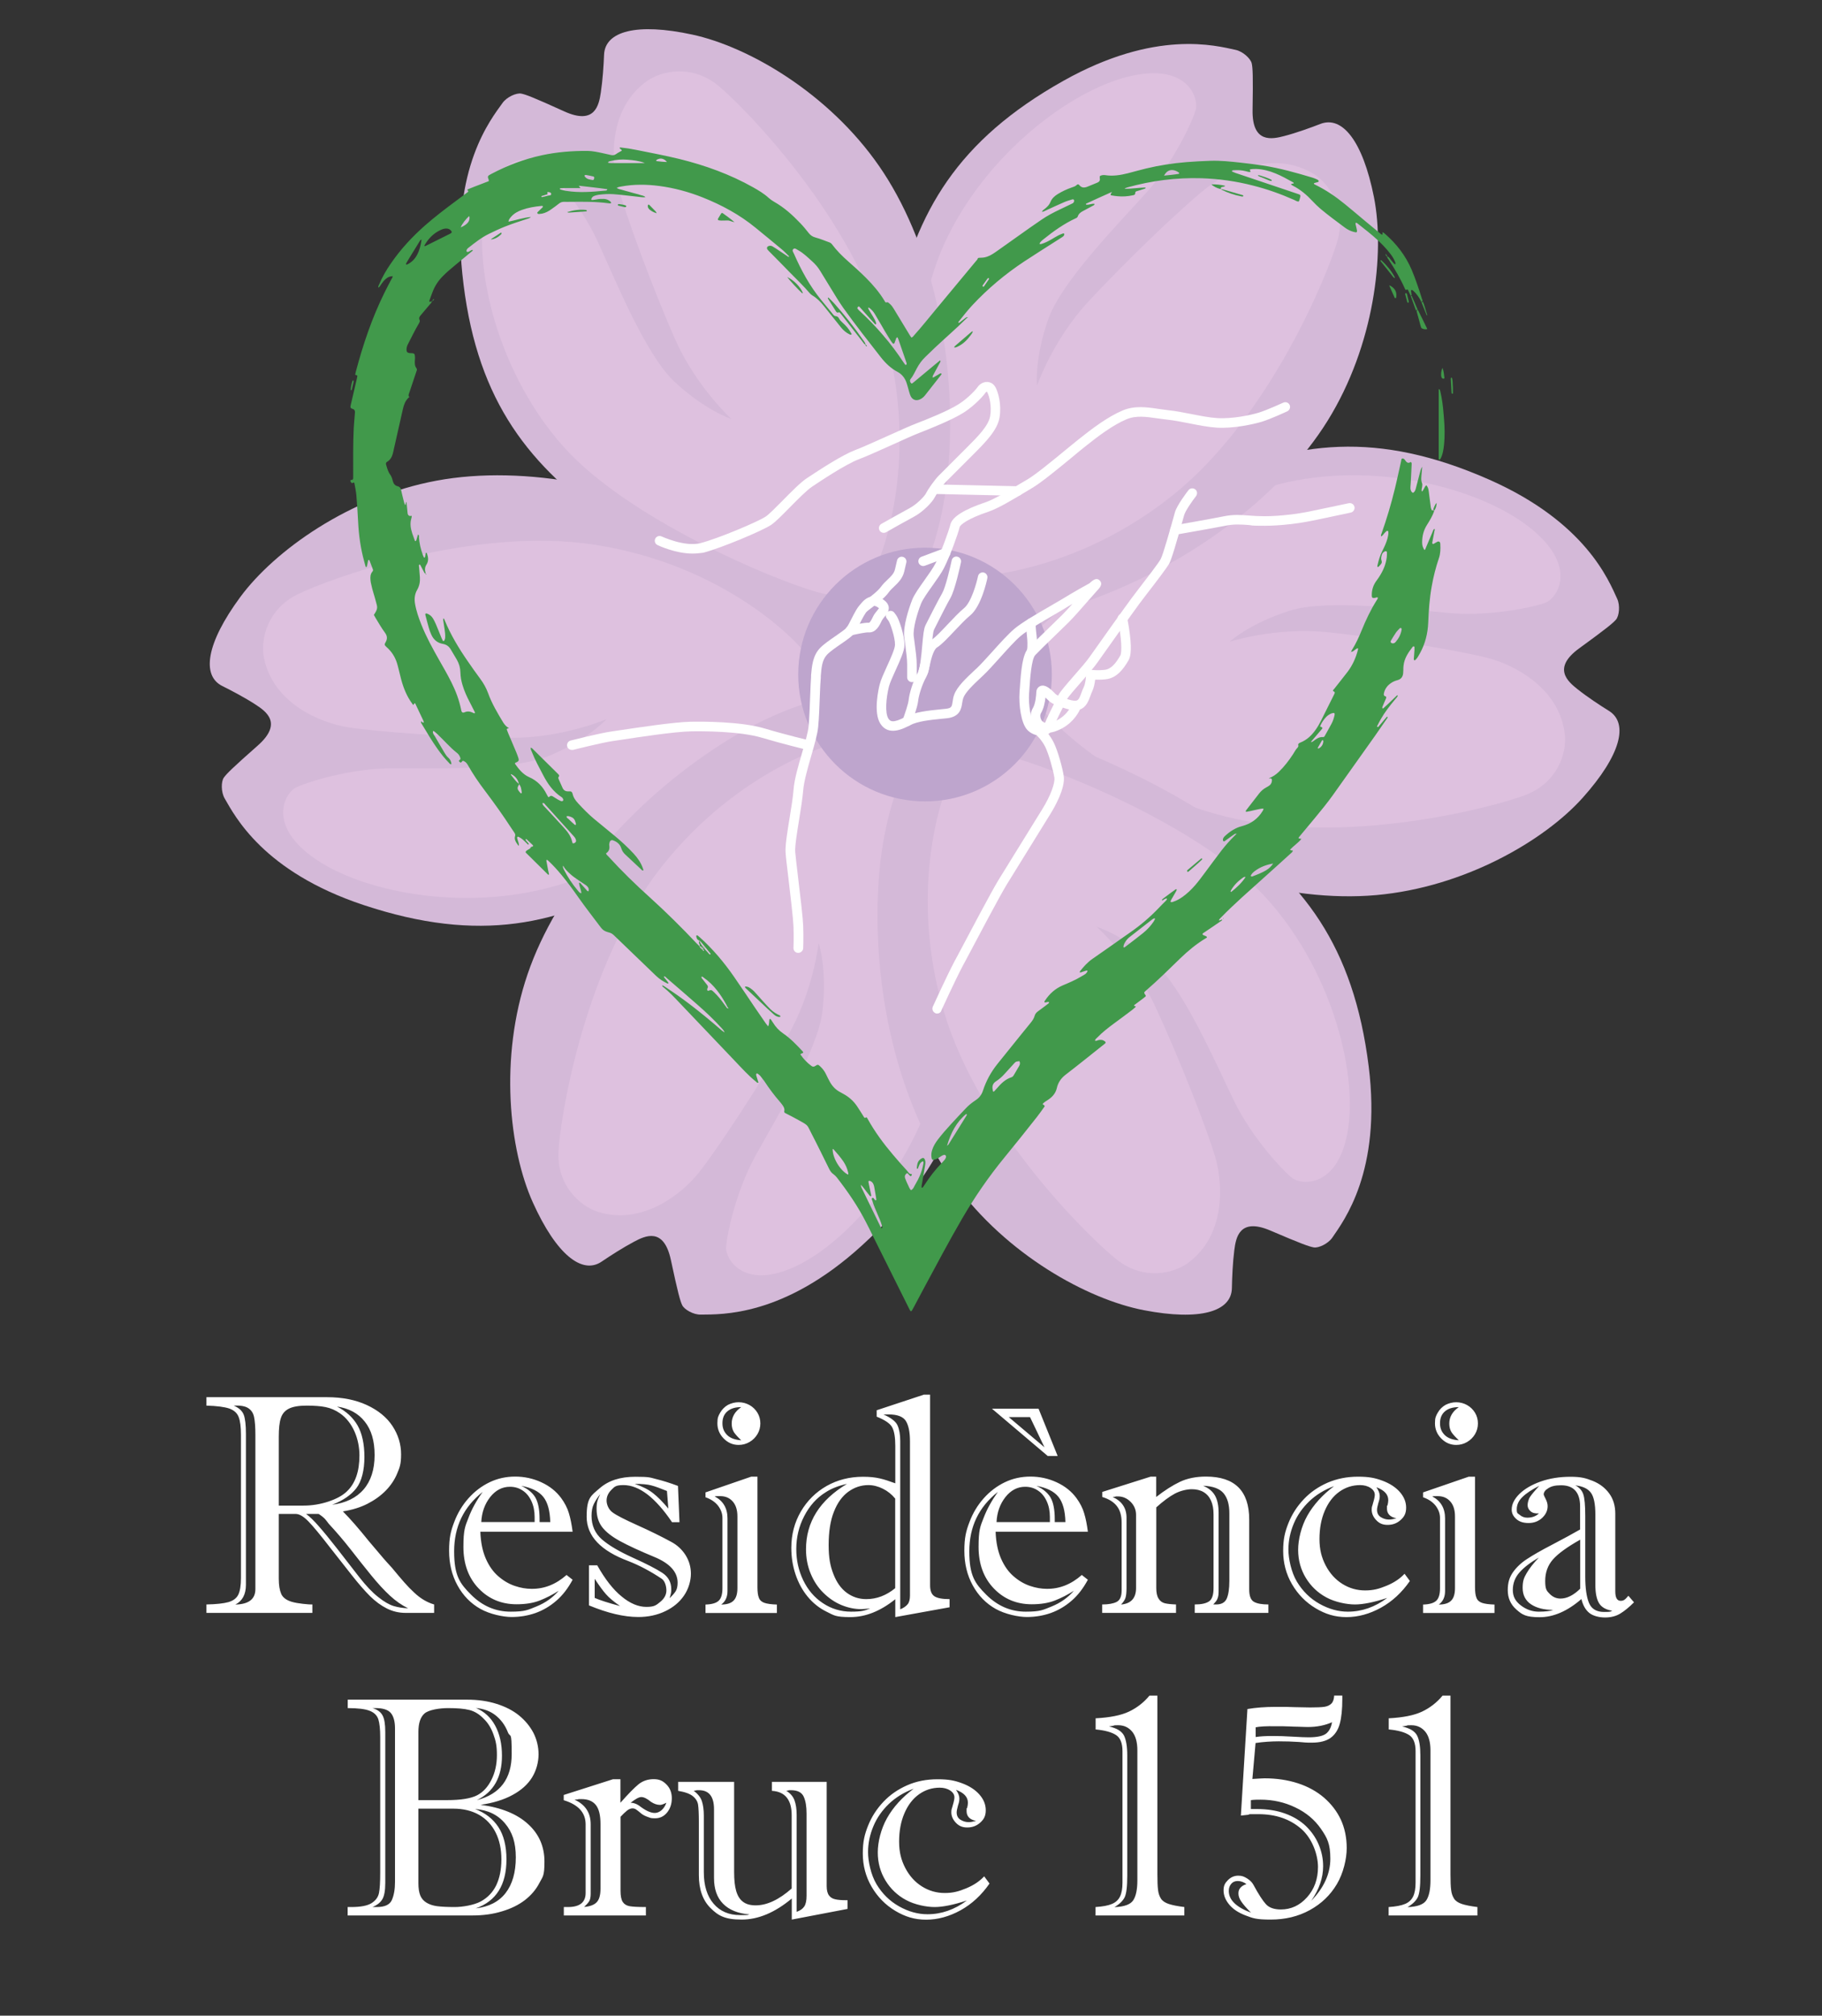 <?xml version="1.0" encoding="UTF-8"?> <svg xmlns="http://www.w3.org/2000/svg" id="Capa_1" data-name="Capa 1" version="1.1" viewBox="0 0 1947 2153"><rect x="0" y="0" width="1947" height="2153" fill="#333333" stroke="none"/><defs><style>.cls-1{fill:#d4b9d8}.cls-1,.cls-2,.cls-4,.cls-5{stroke-width:0}.cls-2{fill:#dec1df}.cls-4{fill:#41994b}.cls-5{fill:#fff}</style></defs><path d="M912 692.1s-25.4-63-128.9-118.2c-103.4-55.2-223.2-77.8-316.5-60.5s-173.5 75-209.9 124.4-41.5 83.9-19.1 95c9.9 4.9 24.5 12.6 35.5 19.8s29.5 19.8 2.3 43.8-33.2 30-36.2 34.2-3.1 15.4.9 22.3c10.8 18.6 41.1 78.2 148.4 113.8 123.8 41.1 209.5 21.8 301.3-31.3 91.8-53 178.2-138.1 198.9-169.4s34.4-54.7 23.3-73.9Z" class="cls-1"></path><path d="M282 702.3c-3.7-18.7 3.3-51.2 35.7-67.3s187.6-73.6 318.7-53c131.1 20.5 206.2 94.9 218.5 109.1 12.2 14.3 30.8 31.4-.3 68.9S700.7 912.3 602.1 943.7s-209.9 10.9-263.8-25.3c-53.9-36.3-33.8-71.1-22.4-77 11.4-5.8 57.3-20.3 100.3-20.7s131.1 3.1 170.4-13.3c41.8-17.4 61.5-39.2 61.5-39.2s-47.5 20.3-102.1 19.9c-65.5-.5-144-6.6-173.7-11.2-29.7-4.6-80.6-25.4-90.3-74.6Z" class="cls-2"></path><path d="M937.8 739.9s-67.3-8.7-166.2 54.4-177.2 156.5-207.8 246.2-19.6 188 5.6 243.9 52.8 77.3 73.5 63.2c9.1-6.2 23-15.1 34.7-21.3s31.7-16 39.3 19.5 9.9 43.7 12.1 48.3 11.9 10.3 19.9 10.1c21.5-.3 88.3 2.5 171.9-73.6 96.5-87.8 121.6-171.9 120.4-278-1.3-106-33-223-50.2-256.4-17.4-33.1-31-56.6-53.2-56.3Z" class="cls-1"></path><path d="M638 1294.1c-18.1-6-43-27.9-41.2-64.1s27.8-199.6 109.9-303.8 183.7-133.3 202.2-137c18.4-3.7 42.5-11.5 60 34s57.3 208.8 36.4 310.1S912 1321.6 854 1350.8s-78.6-5.4-78.1-18.1c.5-12.8 10.4-59.9 31.1-97.6 20.7-37.7 66.9-112.8 71.9-155.1 5.3-45-4.1-72.8-4.1-72.8s-5.6 51.4-32.7 98.8c-32.6 56.9-76.3 122.3-94.8 145.9-18.6 23.6-61.6 57.9-109.3 42.2Z" class="cls-2"></path><path d="M1044.1 736.2s19.4 65.1 117.1 129.8c97.8 64.8 214.9 98.5 309.4 90.1s179.8-58.3 220.7-104c40.9-45.7 49.2-79.6 28-92.8-9.4-5.8-23.2-14.9-33.5-23.1-10.3-8.2-27.5-22.5 1.9-43.8 29.3-21.3 35.9-26.8 39.2-30.6 3.3-3.9 4.6-15 1.2-22.3-9-19.5-33.5-81.7-137-127.3-119.4-52.6-206.5-41.4-302.9 2.7-96.4 44.1-190.5 120.6-214 149.8s-39.3 51.3-30.1 71.5Z" class="cls-1"></path><path d="M1672.3 785.5c1.9 19-8.1 50.6-41.9 63.6s-193.7 55.5-322.3 22.7-196.4-113.9-207.2-129.3c-10.8-15.4-27.7-34.2 6.8-68.6 34.5-34.4 167.6-137.1 268.7-159 101-21.9 210 8.9 260.2 50.1s27 74 15.1 78.7-59 14.8-101.8 11.2-130.2-15.4-170.9-2.8c-43.3 13.4-64.9 33.3-64.9 33.3s49.2-15.7 103.5-10.2c65.2 6.7 142.7 20.1 171.9 27.5 29 7.4 77.8 32.8 82.8 82.8Z" class="cls-2"></path><path d="M989.6 784.5s-45.9 50-51.3 167.2 25.7 235 81.5 311.8c55.7 76.8 142.3 124.4 202.6 136s93.6 1.4 94-23.6c.2-11 .9-27.5 2.6-40.6 1.7-13 5.2-35.1 38.5-20.9 33.3 14.3 41.4 17.1 46.4 18s15.2-3.8 19.8-10.4c12.1-17.8 52.9-70.7 38.9-182.9-16.2-129.5-70.4-198.5-157.8-258.6S1103.5 779 1066.4 773.8c-37.2-5.2-64.2-7.6-76.8 10.7Z" class="cls-1"></path><path d="M1269.7 1348.9c-15.3 11.4-47.6 19.1-76.1-3.3s-147.1-137.8-184.9-264.9c-37.8-127.2-3.1-227 4.6-244.2 7.6-17.2 15.1-41.3 62.4-29.4 47.3 12 203.7 73.5 274.4 148.9 70.7 75.4 100.1 184.8 90.6 249-9.6 64.2-49.7 61.1-59.8 53.3s-43-43.1-61.8-81.6c-18.9-38.6-53.6-119.6-85.3-148.1-33.7-30.3-61.9-38.6-61.9-38.6s38.8 34.1 61.9 83.6c27.7 59.4 56 132.8 64.6 161.6s11.7 83.8-28.7 113.7Z" class="cls-2"></path><path d="M986.6 658.1s63.7 23.6 174.2-15.6c110.5-39.2 207.9-112.6 257.9-193.1s61.4-178.7 49.5-238.9c-12-60.2-34-87.2-57.3-78.1-10.3 4-25.8 9.6-38.5 12.9-12.7 3.3-34.5 8.4-33.9-27.8s.2-44.8-.9-49.8-9.3-12.7-17.1-14.4c-21-4.5-85.5-22.3-184.1 33-113.8 63.8-157.2 140.1-179.9 243.7-22.6 103.6-18 224.7-8.8 261.1 9.2 36.3 17.2 62.3 38.9 67Z" class="cls-1"></path><path d="M1403.5 185.6c16.3 9.9 35.6 36.9 25.7 71.7-10 34.8-72 188.2-175.5 271.3s-209 88.5-227.8 88c-18.8-.6-44 1.6-50.8-46.6-6.8-48.3-8.9-216.4 34.3-310.3 43.2-93.9 133.3-162.5 196.4-177.9 63.1-15.4 75.3 22.9 72 35.3-3.4 12.4-23.6 56-52.3 88.1s-90.6 94.8-105 134.9c-15.3 42.6-12.4 71.9-12.4 71.9s17-48.8 54.1-88.9c44.5-48.1 101.8-102 125.2-120.8s73.2-42.7 116.1-16.7Z" class="cls-2"></path><path d="M959 657s47-49 55-166-20.5-235.5-74.5-313.5S800 50 740 37s-93.5-3.5-94.5 21.5c-.4 11-1.5 27.5-3.5 40.5s-6 35-39 20-41-18-46-19-15.3 3.4-20 10c-12.5 17.5-54.5 69.5-43 182 13.3 129.8 66 200 152 262s199 106 236 112 64 9 77-9Z" class="cls-1"></path><path d="M691.5 86.5c15.6-11 48-18 76 5s144 141 179 269-2 227-10 244-16 41-63 28-202-78-271-155-96-187-85-251 51-60 61-52 42 44 60 83 50.9 120.8 82 150c33 31 61 40 61 40s-38-35-60-85c-26.4-60-53-134-61-163s-10-84 31-113Z" class="cls-2"></path><circle cx="988.5" cy="720.5" r="135.5" fill="#bea5cd" stroke-width="0"></circle><path d="M740 591.3c-18 0-36.5-8.6-37.4-9.1-2.5-1.2-3.6-4.2-2.4-6.8 1.2-2.5 4.2-3.6 6.8-2.4.2 0 24.8 11.6 41.7 7.1 18.4-4.8 60.7-22.5 69.5-28.3 3.7-2.5 11.1-10 18.3-17.3 9.3-9.4 18.9-19.2 25.7-23.7 15.8-10.5 38.4-25.1 52-30.2 7.2-2.7 21.1-9 34.5-15 12.4-5.6 24.2-10.9 30.5-13.3 9.7-3.7 33.6-13.2 45.1-20.5 10.8-6.8 19.1-16.4 20.5-18.5 2.2-3.3 6.4-5.5 10.3-5.3 3.7.2 6.8 2.2 8.7 5.7 3 5.5 6.6 18.5 4.3 32.3-2.3 13.6-15.1 26.4-27.4 38.8l-30 30c-3.8 3.8-10.3 13.3-12 16.7-2.5 4.9-12 15-22 20.4-9 4.8-29.6 16.4-29.8 16.6-2.5 1.4-5.6.5-7-1.9-1.4-2.5-.5-5.6 1.9-7 .9-.5 20.9-11.8 30-16.7 8.1-4.3 16.2-12.9 17.7-15.9 2.3-4.6 9.6-15 14-19.3l30-30c11.2-11.2 22.8-22.8 24.6-33.2 1.8-10.5-.8-21.4-3.2-25.7 0-.2-.2-.3-.3-.4-.3 0-1 .4-1.3.8-2.6 3.9-12.2 14.3-23.5 21.5-12.2 7.8-36.9 17.6-46.9 21.5-6 2.3-17.7 7.5-29.9 13.1-13.6 6.1-27.6 12.4-35.1 15.2-14.1 5.3-41.1 23.3-49.9 29.2-6 4-15.6 13.8-24.1 22.4-8.2 8.3-15.3 15.5-19.9 18.6-9.5 6.3-53 24.6-72.5 29.7-3.8.5-7.6.9-11.5.9ZM611 801c-2.3 0-4.4-1.5-4.9-3.8-.7-2.7 1-5.5 3.7-6.2 1.3-.3 31.4-8 43.8-9.7 2-.3 5-.7 8.8-1.3 20.2-3 57.7-8.7 75.8-9.1 12.1-.2 53.5-.4 79.2 7.3 21.3 6.4 47.6 12.7 47.9 12.8 2.7.7 4.4 3.4 3.8 6.2-.7 2.7-3.4 4.4-6.2 3.8-.3 0-26.9-6.5-48.4-12.9-24.3-7.3-64.4-7.1-76.1-6.9-17.5.3-56 6.2-74.5 9-3.8.6-6.8 1-8.8 1.3-11.9 1.7-42.4 9.4-42.7 9.5H611Z" class="cls-5"></path><path d="M853 1017.8h-.2c-2.8 0-5-2.5-4.9-5.3 0 0 .5-10.6 0-23.5-.3-7.9-3.1-31.4-5.3-50.2-1.5-12.4-2.8-23.1-3.1-27.8-.6-7.5 1.8-22.1 4.3-37.5 1.8-10.8 3.6-22 4.2-30 .8-10.9 5-25.4 9.1-39.3 3.3-11.3 6.4-22 7-28.7.8-8.9 1.3-21.8 1.7-33.1.3-8.1.6-15.1.9-19.3v-1.8c.9-9.7 1.7-20.6 9.3-28.8 3.9-4.2 10.6-8.8 17-13.2 4.7-3.3 10.1-7 11.6-8.8 1.3-1.7 3.3-5.5 5.2-9.3 3.5-6.9 6.8-13.4 10.6-16.5 1.2-1 2.7-2.1 4.4-3.3 5.3-3.9 13.2-9.9 16.6-14.6 2.1-2.9 4.5-5.2 6.9-7.5 3.8-3.6 7-6.6 8.1-11.2l2.2-9.5c.6-2.7 3.4-4.5 6.1-3.8 2.7.6 4.5 3.4 3.8 6.1l-2.2 9.5c-1.8 7.6-6.7 12.2-11 16.3-2.1 2-4.1 3.9-5.6 6-4.3 6.1-12.7 12.3-18.8 16.9-1.6 1.2-3.1 2.3-4.1 3.1-2.1 1.7-5.6 8.6-7.9 13.1-2.3 4.6-4.4 8.6-6.3 11.1-2.3 2.8-6.7 6-13.7 10.8-5.7 3.9-12.2 8.4-15.3 11.8-5.2 5.6-5.8 13.9-6.5 22.7v1.8c-.4 4-.7 10.8-1 18.8-.4 11.5-.9 24.6-1.8 33.7-.7 7.6-3.9 18.7-7.3 30.5-3.9 13.5-7.9 27.5-8.7 37.3-.7 8.4-2.5 19.9-4.3 30.9-2.3 14.2-4.7 28.8-4.2 35 .4 4.5 1.6 15.2 3.1 27.5 2.4 20 5.1 42.7 5.4 51.1.5 13.4 0 23.9 0 24.3-.3 2.6-2.6 4.7-5.3 4.7Zm121.5-289.2c-2.8 0-5.1-2.3-5.1-5.1v-14c0-5.6-1.1-13.5-2.1-21.2-.4-2.7-.7-5.3-1-7.8-1.4-11.2 4.7-30.3 8.5-39.9 2.3-5.8 7.6-13.1 13.1-20.9 4.6-6.5 9.4-13.2 12.1-18.5 5.8-11.7 13.7-33.5 15.6-41 2-8.1 14.6-16 37.3-23.6 9.1-3 25.1-12.6 36.7-19.6 3.1-1.8 5.9-3.5 8.3-4.9 8.6-5 26.5-19.7 40.8-31.5 5-4.1 9.7-8 13.5-11 15.3-12.2 31.6-24.4 47.3-31.1 13-5.5 26.1-3.6 38.7-1.7 3.4.5 6.9 1 10.4 1.4 7.4.7 15.8 2.4 24.1 4 9.7 1.9 19.7 3.9 28.1 4.4 16.3 1 36-3.3 44.2-5.8 9.5-2.9 26.1-10.7 26.3-10.7 2.6-1.2 5.6-.1 6.8 2.4 1.2 2.5 0 5.6-2.4 6.8-.7.3-17.5 8.2-27.7 11.3-8.8 2.6-30 7.3-47.8 6.2-9.1-.6-19.4-2.6-29.4-4.6-8.3-1.6-16.2-3.2-23.1-3.9-3.6-.4-7.3-.9-10.8-1.4-11.8-1.7-22.9-3.4-33.2 1-14.6 6.2-30.2 17.9-44.9 29.7-3.8 3-8.5 6.9-13.4 11-15.4 12.7-32.9 27-42.2 32.5-2.4 1.4-5.2 3.1-8.2 4.9-12.8 7.7-28.6 17.2-38.8 20.6-21.3 7.1-30 13.7-30.7 16.4-2 8.1-10.2 30.6-16.4 43-3 6.1-8.1 13.1-12.9 19.9-4.9 6.9-10 14.1-11.9 18.7-4.6 11.5-8.8 27.2-7.9 34.8.3 2.5.7 5.1 1 7.7 1.1 8 2.2 16.3 2.2 22.6v14c0 2.6-2.3 4.9-5.1 4.9Z" class="cls-5"></path><path d="M1112.5 785.9c-5.6 0-11.6-2.6-15.1-6.7-6.2-7.1-8.9-26-7.9-40.1 0-1.2.2-2.5.3-3.9 1.3-19.6 2.9-36.3 9.1-42.9 3.6-3.8 12.7-12.6 21.4-21.1 5.9-5.7 11.4-11.1 14.7-14.3 3-3 7-7.4 11-11.9-1.6 1-3.2 1.9-4.7 2.9-3.8 2.3-8.9 5.3-14.2 8.4-13.1 7.6-29.4 17-36.6 23.2-5.7 4.8-14.2 14.3-22.4 23.4-6.5 7.2-12.7 14.1-17.2 18.3l-2 1.9c-8.4 7.9-17.2 16.1-19.5 22.4-.6 1.6-.9 3.5-1.2 5.4-.9 5.9-2.3 14.8-16.3 16.3-1.9.2-4 .4-6 .6-11.9 1.2-25.5 2.6-33.5 6.9-6.9 3.6-23 12.1-31.7-1.8-7.6-12-1.9-37.1-.6-42 1.2-4.9 4.4-11.8 7.7-19.1 3.8-8.3 8.5-18.7 8.6-23 .2-7.9-5.1-23-6.8-25.5l-2-2.7c-1.7-2.3-1.2-5.5 1-7.1 2.3-1.7 5.5-1.2 7.1 1l2 2.7c2.9 3.8 9 21.7 8.8 31.8 0 6.4-4.7 16.4-9.5 27-3 6.6-6.1 13.4-7.1 17.4-3.1 12.5-4.3 28.2-.6 34.1 2 3.1 4.8 5.3 18.3-1.8 9.8-5.2 24.4-6.7 37.2-8 2-.2 4-.4 5.9-.6 6.2-.7 6.5-2.3 7.3-7.8.3-2.3.7-4.8 1.7-7.4 3.2-8.6 12.4-17.2 22.1-26.3l2-1.8c4.1-3.9 10.2-10.6 16.6-17.7 8.4-9.4 17.2-19 23.4-24.3 7.9-6.7 23.9-16 38.1-24.2 5.3-3.1 10.3-6 14-8.2 11.6-7.1 25.3-14.8 28.2-16.3 3.9-3.5 7.6-6.6 11.1-3 2.3 2.3 2 5.1-.8 8.5-1 1.2-2.6 3-4.9 5.5-1.5 1.6-4.2 4.8-7.4 8.4-6.5 7.4-14.5 16.6-19.9 22-3.3 3.3-8.9 8.7-14.8 14.4-8.3 8-17.6 17.1-21.1 20.8-4.2 4.4-5.6 26.1-6.3 36.5 0 1.4-.2 2.7-.3 3.9-1 13.6 2.2 29 5.4 32.7 1.9 2.1 5.9 3.6 8.6 3.1 1.4-.3 1.9-.9 2.1-1.6 2.6-6.8 9.4-20.3 13.5-28.4.7-1.3 1.3-2.5 1.7-3.4 1.8-3.6 7.6-10.3 17-21.1 6.5-7.4 13.2-15.1 16.3-19.6 7.3-10.4 39.1-55.1 45.1-63.1 1.6-2.1 4.2-5.6 7.3-9.6 8-10.4 21.4-27.7 23.6-31.9 2.6-4.6 11.1-35.2 13.9-45.2.6-2.1 1-3.7 1.3-4.7 2.2-7.7 13.2-22.1 14.5-23.7 1.7-2.2 4.9-2.6 7.2-.9 2.2 1.7 2.6 4.9.9 7.2-4.3 5.5-11.5 15.9-12.7 20.3-.3 1-.7 2.6-1.3 4.6-6.1 21.7-12 42.5-14.8 47.4-2.5 4.4-12.5 17.6-24.5 33.1-3.1 4-5.7 7.4-7.2 9.5-5.8 7.8-37.8 52.8-44.9 62.9-3.4 4.9-10.3 12.8-17 20.4-6.4 7.3-14.3 16.3-15.6 18.9-.5.9-1 2.1-1.7 3.4-3.7 7.4-10.7 21.2-13.1 27.5-1.7 4.3-5.2 7.1-9.9 7.9h-2.9Zm-25-256.3-89-2c-2.8 0-5-2.4-5-5.2 0-2.8 2.4-5.1 5.2-5l89 2c2.8 0 5 2.4 5 5.2 0 2.8-2.3 5-5.1 5Z" class="cls-5"></path><path d="M1255.5 571.2c-2.4 0-4.6-1.7-5-4.2-.5-2.8 1.4-5.4 4.2-5.9.4 0 38.1-6.6 53-9.6 10.4-2.1 18.2-1.5 27.3-.8 5 .4 10.2.7 16.5.7 16.6 0 35.7-2.6 47-4.9 9.9-2 42.4-8.9 42.8-9 2.8-.6 5.5 1.2 6.1 3.9s-1.2 5.5-3.9 6.1c-.3 0-33 7.1-42.9 9-11.8 2.4-31.7 5.1-49 5.1s-12.3-.4-17.2-.8c-8.7-.6-15.6-1.1-24.6.7-15.1 3-52.9 9.5-53.2 9.6h-1.1Zm-254 511.4c-.7 0-1.4 0-2.1-.5-2.6-1.2-3.7-4.2-2.6-6.8.6-1.3 14.2-31.3 23.1-48.3l3.4-6.3c11.9-22.4 36.5-69.1 43.8-80.9 4-6.5 13.8-22.3 23.5-38s19.5-31.5 23.5-38c8.3-13.5 13.5-27.2 12.6-33.3-1.3-8.3-6.2-25.7-9.8-32.8-3.5-6.9-7.8-11-7.9-11-2.1-1.9-2.2-5.1-.4-7.2 1.9-2.1 5.1-2.3 7.2-.4.2.2 5.8 5.2 10.2 14 4.4 8.8 9.5 27.5 10.7 35.8 2 13-10.2 34-14 40.1-4 6.5-13.8 22.3-23.5 38s-19.5 31.5-23.5 38c-7.1 11.5-32.6 59.8-43.5 80.4l-3.4 6.3c-8.8 16.7-22.7 47.4-22.9 47.7-.6 2.1-2.5 3.2-4.4 3.2Z" class="cls-5"></path><path d="M1119.3 782.7c-7.5 0-11.8-3.8-13.6-6-4.8-5.6-5.7-14.2-2.1-20.1 3-4.9 3.7-14.1 3.8-17.2 0-2.2 1.1-5.3 4.3-6.6 5.2-2.1 10.8 2.8 16 8.3 1 1.1 4.3 3 14.3 6.1 4.2 1.3 6.6 1.4 7.9 1.2 2.5-.3 3.7-2.8 5.8-8.6.7-1.9 1.4-3.9 2.3-5.6 2-4 2.6-11.3 2.6-13.8v-5.9l5.9 1s5.4.9 13.9 0c7.4-.8 12.4-7.8 16.7-15.2 2-3.4 1.5-19.1-2.7-38.6-.6-2.8 1.2-5.5 3.9-6.1 2.8-.6 5.5 1.2 6.1 3.9 0 .4 1.9 8.7 3 18.3 2.3 18.5.2 24.6-1.5 27.6-5.4 9.3-12.6 19-24.5 20.2-4.5.5-8.3.5-11.1.4-.4 3.8-1.4 8.8-3.3 12.8-.6 1.2-1.2 2.8-1.8 4.5-1.8 4.9-4.3 12.1-11.1 14.5-2.4 5.2-9.2 16.4-23.8 22.4-4.2 1.8-7.9 2.5-11 2.5Zm-2.1-37.6c-.5 4.8-1.8 11.7-4.9 16.8-1 1.6-1 5.5 1.2 8.1 3.3 3.9 9.6 2.1 13.1.7 8.1-3.3 13.1-8.7 15.9-12.9-1.1-.2-2.3-.6-3.5-.9-7.6-2.3-15.1-5-18.7-8.8-1.2-1.2-2.2-2.2-3.1-3Zm-130.7-22.5c-.6 0-1.3 0-1.9-.4-2.6-1-3.9-4-2.8-6.6.4-.9.9-3.4 1.5-5.8 2.1-9.2 4.9-21.9 12.6-26.7 3.7-2.3 10.3-9.3 16.7-16.1 6.1-6.4 12.3-13.1 17.6-17.4 7.7-6.3 13.4-26.8 14.9-34.1.6-2.8 3.3-4.5 6-4 2.8.6 4.5 3.3 4 6-.6 3.1-6.5 30.2-18.4 39.9-4.8 3.9-10.8 10.3-16.7 16.5-7.1 7.5-13.8 14.7-18.7 17.7-4.1 2.6-6.7 14.1-8 20.3-.7 3.1-1.3 5.6-1.9 7.3-1 2.2-2.9 3.4-4.9 3.4Z" class="cls-5"></path><path d="M969.5 775.6c-.6 0-1.2 0-1.8-.3-2.6-1-4-3.9-3-6.6 2.2-6 5.9-16.9 6.3-21 .7-7 4.6-20.1 10-29.7 2.3-4.2 3.6-18.2 4.5-28.4 1-11.4 1.7-18 3.3-21.2v-.2c3.3-6.5 13.2-26.2 18-34.5 3.6-6.2 8.6-27.5 10.2-35.2.6-2.8 3.3-4.5 6-3.9 2.8.6 4.5 3.3 3.9 6-.6 3-6.3 29.5-11.3 38.2-3.1 5.4-9 16.8-17.6 34v.2c-1 1.9-1.8 10.9-2.4 17.6-1.4 15.5-2.6 26.9-5.8 32.5-4.9 8.8-8.2 20.6-8.7 25.8-.7 6.7-6.3 21.9-6.9 23.6-.7 1.8-2.6 3.1-4.7 3.1Zm17-171c-2.1 0-4-1.3-4.8-3.3-1-2.6.3-5.6 3-6.6l24-9c2.6-1 5.6.3 6.6 3 1 2.6-.3 5.6-3 6.6l-24 9c-.6.2-1.2.3-1.8.3Zm116 96h-1c-2.8-.6-4.5-3.3-4-6 0 0 1-5.2 0-14.4s-1-14.3-1-14.6c0-2.8 2.3-5.1 5.1-5.1s5.1 2.3 5.1 5.1 0 5 1 13.4c1.2 10.8 0 16.9 0 17.6-.5 2.4-2.6 4.1-5 4.1Zm-194-22c-2.3 0-4.4-1.6-5-3.9-.6-2.7 1.1-5.5 3.8-6.1 3.8-.9 16.6-3.8 21.3-3.4.5 0 1.8-1.1 4.4-6.7 1.1-2.4 2.8-4.4 4.2-6.1.7-.8 1.6-2 2.1-2.7 0 0-.3-.3-.6-.5-2.1-1.6-4-2.3-5.5-2-2.2.3-4.2 2.6-5.6 4.5-1.6 2.3-4.8 2.8-7.1 1.2s-2.8-4.8-1.2-7.1c3.6-5 7.7-7.9 12.3-8.6 4.3-.7 8.8.6 13.2 3.9 2.9 2.1 4.5 4.6 4.9 7.4.5 4.4-2.3 7.8-4.6 10.5-1.1 1.3-2.2 2.7-2.8 3.9-2.5 5.3-6.2 13.2-14.5 12.6-2.1-.2-11.1 1.5-18.2 3.2h-1.1Z" class="cls-5"></path><path d="M544.3 777.6Zm991.6-198.9c-1.3.6-2.5 1.5-3.7 2.1s-1 .3-1.3 0-.5-.8-.4-1.2c.7-4.1 1.6-8.2 2.3-12.2.2-.9.7-1.7 0-2.6-1.3.9-1.5 2.4-2.1 3.7-2.4 5.6-4.7 11.2-7.1 16.8-.3.8-.5 1.8-1.5 2.2-2-3.6-2.3-4.7-2.4-8.1 0-6.9 1.6-13.3 5.4-19.1 2.9-4.6 5.7-9.3 7.5-14.4-.4-.3-.7-.7-1.1-1-.6.6-1.3.4-1.6-.2-.9-1.7-1.1-3.6-1.3-5.6-.6-4.9-1.3-9.8-1.9-14.7-.3-2.2-.9-4.3-2.5-6.1-2.3 1.8-2.5 5-4.8 6.8-.6-1.9 0-3.4.3-5 0-1.3.5-2.7 0-3.8-1.5-3.6-.8-7.2-.5-10.9.2-2 .4-4 .6-6.8-1.2 1.8-1.6 3-1.9 4.2-1.7 6.7-3.4 13.3-5.2 19.9-.7 2.4-2.4 4.1-3.3 3.5-1.4-.9-1.9-2.5-2.2-4.1v-1.9c.2-3.2.5-6.4.6-9.6.3-4.8.5-9.6.7-14.4 0-.9.3-1.9-1-2.8-2.4 1.9-4.2.8-5.8-1.5-.2-.3-.3-.5-.5-.8-.8-.9-1.7-1.7-2.9-1.3-1 .4-.8 1.6-1 2.5-2.3 10.1-4.4 20.3-6.9 30.4-3.9 16-8.6 31.7-14.1 47.3-.3.9-1 1.9-.3 3 1.6-.9 2.4-2.4 3.4-3.5.8-.8 1.5-1.6 2.4-2.3.6-.6 1.7 0 1.8.8.2 2.4-.3 4.8-.9 7.1-1.3 4.7-3.3 9-5.5 13.3-2.5 4.9-4 10.1-5.2 15.4 0 .6-.6 1.5.4 1.9 1.4-.5 1.9-1.7 2.8-2.6 1.3-1.2 1.8-2.6 1.1-4.3-.8-2.1-.2-4.1.3-6.1.5-1.8 1.7-3 3.4-3.8 1-.4 2.1 0 2.1 1.1 0 1.8 0 3.5-.2 5.3-1 8-4.2 15-8.6 21.6-1.1 1.6-2.2 3.1-3.3 4.7-2.9 4.4-4.2 9.3-4.1 14.5 0 2.3.7 2.8 2.9 2.6 1.2 0 2.3-1.2 3.6-.3 0 1.2-.8 2.1-1.4 3-6.4 10.2-11.5 21-16 32.1-2.9 7.1-6.1 14.1-10.2 20.6-.4.6-.9 1.3-.8 2.1 2.2 0 3.4-2 5.2-3 .6-.3 1.2-1.2 2.1-.4 0 .4 0 .9-.2 1.3-2.2 8.6-5.8 16.6-11.2 23.7-4.6 6-9.3 11.8-13.9 17.7-.6.8-1.7 1.4-1.5 2.7q2.4.8 1.7 2.4c-.2.4-.4.9-.6 1.3-4.6 9.1-9.1 18.3-13.7 27.4-1.7 3.4-3.6 6.8-5.8 9.9-4.3 6.2-9.5 11.2-16.6 14-1.5.6-2.6 1.3-2.1 3.2.2.8-.3 1.6-.8 2.2-2.1 2-3.3 4.7-4.9 7.1-4.4 6.7-9.2 13-15 18.6-3.1 3-6.6 5.5-10.9 7 1.2.4 2.3-.4 3 .6.6.8.4 1.8.3 2.8-.3 1.8-1.2 3.3-2.7 4.4-1 .7-2.1 1.4-3.3 2-3 1.6-5.5 3.8-7.6 6.5L1332 865c-.4.6-1.2 1.1-.5 2.2 6.2-.9 12.2-3 18.5-3.6.3 1.3-.4 2.1-.9 2.9-5.1 8.3-12.5 13.5-21.9 15.9-7.2 1.9-13.1 5.8-18.4 10.8-.7.6-1.3 1.4-1.7 2.3-.6 1-.3 2.8.4 3.1.9.3 1.5-.3 2.1-.8 2-1.4 3.9-2.8 5.8-4.2l3.9-2.7c.7-.5 1.4-.4 2.2 0-.9.3-1.4 1-2 1.6-5.1 5-9.9 10.4-14.3 16.1-5.9 7.7-11.7 15.6-17.5 23.4-3.4 4.6-6.8 9.2-10.6 13.6-4.1 4.7-8.6 9-13.7 12.6-3 2.1-6.2 3.9-9.7 5-.9.3-1.8.8-3 0 .7-2.4 2.3-4.3 3.4-6.5s2.7-4.2 3.5-6.6c-1.2-.6-1.7 0-2.3.6-2.9 2-5.7 4.1-8.5 6.2-1.5 1.1-3.1 2.3-4.6 3.5-.6.5-.4 1.1 0 1.7.9-1.4 2.6-1.7 3.9-2.4.2 0 .7 0 .8.2.2.2.2.6 0 .8-.3.6-.7 1.1-1.1 1.5-2.5 2.5-5 4.9-7.4 7.5-9.5 10-20 18.9-31.3 26.7-2.1 1.4-4.2 3-6.3 4.4-11.1 7.8-22.2 15.7-33.4 23.4-5.2 3.6-9.3 8.2-13.2 13.1-.3.3-.3.8-.5 1.2 1.1.5 2-.2 2.8-.4 1.4-.4 2.7-.9 4.1-1.3.5 0 1-.3 1.3 0 .4.6 0 1.2-.4 1.7-.7 1.1-1.6 2-2.8 2.6-1.2.7-2.5 1.5-3.7 2.2-6.2 3.7-12.9 6.5-19.5 9.3-7.9 3.4-14 8.9-18.7 16-.4.6-1.2 1.1-.5 2.1 1.3.3 2.4-.4 3.7-.5.3 0 .7 0 .9.3.3.4 0 .9-.3 1.2-3.8 2.9-7.6 5.8-11.5 8.6-1.6 1.2-2.8 2.5-3.4 4.5-.8 3-2.5 5.5-4.5 7.9-3.4 4.1-6.7 8.2-10 12.3-8.4 10.5-16.9 20.9-25.3 31.4-6.9 8.6-12.1 18.1-15.5 28.5-1.4 4.3-3.8 7.6-7.6 10.1-3.7 2.5-7.3 5.2-10.4 8.5-5.4 5.7-10.8 11.4-16.1 17.2-4.9 5.3-9.6 10.7-14 16.4-2.6 3.4-4.9 7.1-6.2 11.3-.9 2.8-1.2 5.6-.6 8.5.4 1.9 1.1 2.3 3 1.8 1.6-.4 3-1.1 4.4-1.9 1.2-.8 2.4-1.6 3.6-2.3.7-.4 1.4-.7 2.2-.9 1.4-.3 2.5.9 2.2 2.3-.2 1.1-.8 2.1-1.5 3-.9 1.1-1.9 2.2-2.9 3.2-6.9 7.1-13 14.9-18.4 23.3-.5.8-1 1.6-1.6 2.4-.4.5-.7 1.1-1.6.8-.3-1.7.2-3.4.5-5.1 1-6.3 2.1-12.6 3.2-18.9.3-1.9.5-3.8-.2-5.7-.7-2-1.9-2.5-3.7-1.5-2.2 1.3-3.7 3.1-4.3 5.5-.4 1.4-.5 2.8-.7 4.3 0 .6-.2 1.3 1 1.3 1.5-2.9 1.7-6.9 5.7-8.1.8 1.2.4 2.3.2 3.3-1.4 7.6-4.4 14.7-8.4 21.3-1.4 2.2-2 5-4.7 6.3-1.9-1.8-2.5-4.4-3.7-6.6-1-2-1.8-4.1-2.6-6.2-.7-1.8-.2-3.5 1.2-4.8.5-.5 1.2-.7 1.7-.2.9.9 1.7 2 2.7 2.7.6.4 1.1-.3 1.4-.9.2-.4.3-1.2 0-1.2-2.8.2-3.6-2.2-5-3.7-5.1-5.5-10.1-11.2-14.9-16.9-10.2-12-19.5-24.6-27.1-38.3-.2-.4-.5-.8-.7-1.2-.3-.5-.8-.7-1.2-.4-1.1.9-1.6.4-2.2-.6-2.4-3.8-4.7-7.6-7.2-11.3-3.7-5.5-8.5-9.9-14.4-13.1-1.1-.6-2.2-1.3-3.4-1.9-5-2.5-8.7-6.4-11.4-11.3-1.5-2.7-2.8-5.4-4.1-8.1-1.5-3.2-3.7-6-6.3-8.4-2-1.9-2.6-2-4.9-.4-1.6 1.1-2.9 1.2-4.4 0-4.7-3.4-8.5-7.6-11.7-12.2.7-1.5 2.7-.8 3.1-2.3-.3-.4-.5-.8-.8-1.1-6.4-6.9-12.9-13.7-20.8-19.1-4.4-3-8-6.9-10.8-11.5-.5-.8-1-1.6-1.6-2.4s-.5-.8-.8-1.2c-.2-.2-.6-.3-.8-.3s-.5.3-.6.6c-.5 2.3 0 4.8-1.4 7.3-1-1.2-1.8-2.2-2.5-3.2-3.9-5.7-7.8-11.3-11.7-17-7.4-10.9-14.6-21.8-22.1-32.6-10.8-15.6-22.9-30-37-42.6-.7-.6-1.4-1.2-2.2-1.8h-.9c-.2.2-.5.5-.4.8.2 2.1.9 4 3.2 4.7.6.5 1.3.9 1.8 1.5 3.4 4.1 6.7 8.1 10 12.2.3.3.4.9 0 1.2-.2 0-.7 0-.9-.2-1.5-1.6-2.9-3.4-4.5-5-.7-.8-1.2-1.9-2.5-1.9l.3 1.5c.3.3.6.7.8 1v.8c-.3 0-.6 0-.8-.2-.3-.3-.5-.8-.8-1.1-1.5-1.1-2.7-2.5-3.5-4.1-.8-.8-1.6-1.5-2.4-2.3-16-17-32.6-33.4-49.9-49.1-15.6-14-30.6-28.6-44.7-44.1-.9-1-2.2-1.8-2.5-3.3q4-2.6 3.6-7.3c0-.6-.2-1.3-.2-1.9 0-.9.2-1.9.5-2.8.6-1.8 2.1-2.5 3.8-1.8 4.1 1.5 7.3 4.1 8.6 8.4.8 2.7 2.3 4.9 4.3 6.7 5.6 5.2 11.2 10.5 16.8 15.7.6.6 1.2 1.5 2.3 1.4.4-.8 0-1.5-.3-2.3-2-6-5.6-11.1-9.8-15.7-6.2-6.7-12.9-12.9-19.9-18.7-7.5-6.2-15.1-12.4-22.6-18.6-6-5-11.5-10.7-16.8-16.4-2.8-3-5.1-6.1-6-10.2-.5-2.1-1.7-3-3.8-2.7h-1.4c-2.6 0-4.5-1.3-5.6-3.8l-3.9-8.7c-.4-.9-.9-2.1-.4-2.7 1.6-1.9 0-2.8-1-3.9-8.5-8.4-17-16.9-25.6-25.3-.9-.9-1.6-1.9-3.1-2.3-.3 1.7.7 3.1 1.2 4.5 3.4 8.7 7.9 16.8 12.2 25 4.8 9.2 10.6 17.5 19.5 23.3.5.3 1.1.8 1.3 1.3.4.8 1.1 1.7.3 2.6-.6.6-1.5.6-2.3.3-1.2-.5-2.3-1.1-3.4-1.7-1.8-1.1-3.5-2.2-5.3-3.3-1.2-.7-2.4-.8-3.5.4-.5.6-1.1.7-1.5 0-.5-.8-.9-1.7-1.4-2.5-4.1-8.3-10.1-14.6-18.8-18.4-6.8-3-11.2-8.8-15.2-14.4.3-1.2 1-1.2 1.6-1.4 2.5-1.2 2.9-2 2.2-4.4-.6-2.1-1.5-4.2-2.3-6.3-2.8-6.8-5.7-13.5-8.6-20.3-.5-1.2-1-2.4-1.4-3.6-.4-.9 0-1.5 1-1.6l1.2-.3c-2.7-1.4-4.6-3.6-6.2-6.1-6.1-10.1-12.2-20.3-16.2-31.5-2-5.4-4.8-10.4-8.3-15.1-4.5-6-8.8-12.2-13.1-18.4-9.8-14.1-18.6-28.7-25.1-44.6-.2-.5-.3-1.3-1.2-1.5-.4 1.1-.2 2.1 0 3.2.4 2.8.9 5.7 1.3 8.5s.8 5.7.6 8.6c-.1 1.3-.3 2.5-1.2 3.6-.4.5-1 .3-1.2 0-.6-.9-1-2-1.5-3-2-4.9-3.9-9.8-6-14.7-.9-2.1-1.9-4.1-3-6-1.5-2.5-3.7-4.4-6.5-5.4-.4 0-1.1-.3-1.4 0-.6.4-.5 1.1-.3 1.7 1.2 4.5 2.3 9 3.6 13.4.7 2.4 1.5 4.9 2.6 7.2 2.4 5.5 6.5 9.1 12.5 10.1 3.8.7 6.4 2.6 8.3 5.8l6.6 11.1c2.4 4.2 3.7 8.8 3.8 13.7.1 4.5.9 8.9 2.2 13.2 1.9 6.5 4.7 12.6 7.8 18.5 1.7 3.3 3.4 6.5 5 9.8.3.6 1 1.3 0 2.1-.6-.2-1.2-.4-1.7-.7-2.9-1.4-5.8-1.8-8.8-.5l-.9.3c-1.1.3-1.9-.2-2.3-1.1-.3-.5-.4-1.2-.5-1.8-2.1-10.3-5.7-19.9-10.4-29.3s-8.5-15.7-12.9-23.5c-7-12.4-13.9-24.8-19.2-38.1-2.9-7.3-5.5-14.7-6.8-22.4-.9-5.2-.4-10.3 2.3-14.9 2.4-4.2 3.2-8.6 2.9-13.4-.3-3.7-.6-7.3-.9-11-.1-.9-.5-1.9.4-2.6 1.1.2 1.3 1.2 1.7 2 1.2 2.3 2.4 4.5 3.6 6.8.3.6.8.8 1.4.7-1-3.2-1.2-6.3.7-9.2 2.6-3.9 2.1-7.9.7-12-.2-.5-.5-.9-1-.8-.2 0-.5.4-.5.7-.2 1.3-.4 2.5-.6 3.8 0 .2-.4.5-.6.6s-.6 0-.7-.3c-.4-.9-.8-1.7-1.1-2.6-2.2-6.2-3.8-12.5-4.1-19.2 0-.8.5-1.9-1.1-2.4-.6 2-1.1 4-1.7 5.9-.1.4-.5.9-.8 1-.5.2-.8-.3-.9-.8-.9-2.4-1.8-4.8-2.6-7.2-1.6-5.1-2.7-10.2-1.2-15.6s-.2-2.7-1.8-3.3c-1.6-.6-2-1.9-2.1-3.4-.3-3.8-.7-7.6-1.1-11.5-1.5.8-.1 2.6-1.5 3.3-1.2-2.3-1.5-4.9-2.2-7.3-.8-2.9-1.4-5.9-2.1-8.9-.4-1.8-1.4-3.3-3.3-3.8-3.3-.7-4.8-2.8-5.6-5.9-.6-2.3-1.3-4.7-2.7-6.6-2.4-3.2-3.3-6.9-4.4-10.6-.4-1.4-.2-2.4 1.2-3.2 3.2-1.9 4.9-4.9 5.9-8.4.5-1.8.9-3.7 1.3-5.6 3.2-14.2 6.4-28.4 9.6-42.5 1-4.3 2.4-8.3 5.6-11.5s1.1-.8.7-1.6c-.8-1.8.3-3.4.8-5.1 2.4-7.3 4.9-14.5 7.3-21.8.4-1.1.9-2.1.1-3.2-2.1-2.8-2-5.9-1.7-9.2.1-1.3.1-2.6 0-3.8-.2-2.5-.8-3.1-3.2-3.2-.8-.1-1.6 0-2.4-.1-2.5-.3-3.4-1.3-3.4-3.7s.7-4.4 1.8-6.4c3.7-7.1 7.1-14.3 11.2-21.2.7-1.2 1.6-2.6 1-4-1-2.1-.2-3.6 1.2-5.2l9.9-11.7c.8-.9 2-1.7 1.7-3.1-.8-.1-1.4 1-2.1.4s-.1-1.5.1-2.2c1-2.7 1.9-5.4 3-8.1 2.5-6.7 6.4-12.5 11.5-17.5 3.7-3.8 7.8-7.1 11.8-10.5 6.2-5.1 12.3-10.2 18.5-15.3.5-.4 1.5-.7 1-1.8-1.3.1-2.3 1-3.4 1.6-.8.4-1.7 1-2.7.4-.7-.4-.5-1.9.4-3 .4-.5.9-.9 1.4-1.3 6.9-5.4 13.8-10.9 21.8-14.8 5.6-2.7 11.2-5.4 17-7.7 8-3.2 16.3-5.8 24.5-8.5 1.1-.4 2.2-.7 3.3-1.8-8.3.7-15.9 3.4-24 5 .4-2.6 1.9-4.1 3.2-5.6 3.1-3.4 7.1-5.5 11.3-7 6.7-2.4 13.6-3.5 20.6-4.2.6-.1 1.3-.2 1.7.4.2.8-.4 1.1-.8 1.6-1.5 1.5-3 2.9-4.5 4.3-.4.4-1 .9-.5 1.6.4.6 1.1.7 1.7.7 1.1-.1 2.2-.2 3.3-.4 3.7-.8 6.9-2.5 9.9-4.7 2.7-1.9 5.5-3.9 8.1-6 1.7-1.4 3.6-2 5.7-1.9 2.2.1 4.5 0 6.7 0 13.4-.1 26.9-.3 40.2 1.5 1 .1 2.2.5 3.3-.3-.2-.4-.3-.9-.6-1.2-2-1.9-4.5-3-7.3-3.1-2.7-.1-5.4 0-8.1.6-1.6.3-3.2.5-4.7.6-.5 0-.7-.6-.6-1.1.5-1.9 1.9-2.9 3.6-3.5 1.5-.5 3.1-.9 4.7-1.1 4.9-.6 9.9-.9 14.8-.6 9.3.6 18.4 2 27.7 2.9 2.2.2 4.4.7 7.1.3-1.9-1.8-4.1-1.7-5.9-2.4-2.1-.8-4.3-1.2-6.4-1.8-2-.6-4-1.1-6-1.7-2.2-.6-4.3-1.1-6.5-1.8-1.9-.7-4.1-.7-6-2.2 1.5-.9 3.1-1.1 4.6-1.4 13.7-2.6 27.4-2.4 41.1-.6 15.9 2.1 31.3 6.3 46.2 12.2 20.3 8.1 39.4 18.4 56.4 32.3 9.3 7.6 18.6 15.2 27.8 22.9 2.5 2 4.7 4.3 7 6.6.4.4 1.5.8.7 1.9-4.6-3-9.1-6.1-13.6-9.1-1.2-.8-2.4-1.5-3.7-2.3-1.2-.7-2.4-.8-3.7-.5-2.3.6-2.9 2.5-1.3 4.3.4.5.9.9 1.3 1.4 7.5 7.6 15.1 15.2 22.5 22.9 7 7.2 14.4 14.1 20.9 21.8.8 1 1.8 1.8 2.9 2.5 4.9 2.9 8.8 6.9 12.3 11.3 2.7 3.3 5.4 6.7 8.1 10.1 3.5 4.4 7 8.7 10.5 13.1 2.5 3 5.4 5.5 8.9 7.1.6.3 1.2.6 1.8.2.8-.6 0-1.2-.2-1.6-2.3-4.3-5.5-7.9-9.1-11.1-1.4-1.3-2.8-2.6-3.7-4.3-.7-1.5-1.9-2.6-3.7-2.7-1.5-.1-2.2-1.1-3-2.1-4.2-5.1-8.4-10.1-12.5-15.2-12.3-15-21.4-31.8-29.1-49.4-.7-1.5-2.2-3.4-.8-4.8 1.7-1.7 3.5.1 5.2 1 5.7 3.1 10.2 7.6 15 11.9 3.4 3 6.3 6.4 8.6 10.2 4 6.5 8 13.1 12 19.6 4.1 6.7 8.1 13.4 12.6 19.8 12.9 18.1 26.7 35.6 40.4 53.1 5 6.3 10.7 11.8 18 15.6 4.2 2.3 7.1 5.9 8.9 10.3.6 1.6 1.1 3.3 1.6 5 .9 3.1 1.6 6.2 2.7 9.2 1.9 5.4 6.6 7 11.5 4.2 1.7-1 3.1-2.2 4.3-3.7 5.7-7.3 11.5-14.6 17.2-21.9.4-.5.9-1 0-1.7-1.1 0-2 .8-2.9 1.3-1.1.6-2.2 1.3-3.3 1.9-.9.5-1.7 1.4-2.9 1.1 0-1.6.9-2.6 1.4-3.7 2.2-4.1 4.4-8.2 6.6-12.2.4-.7.9-1.3 0-2.2-1.2 1-2.5 2-3.7 3-7.7 6.4-15.5 12.9-23.2 19.3-.9.7-1.7 1.4-2.6 2.1-.4.3-.9.4-1.3 0-1.3-1.1-1.7-3.1-.8-4.3 2.9-3.5 4.6-7.6 6.8-11.6 2.4-4.5 5.4-8.7 9.1-12.2 3.6-3.4 7.1-6.9 10.7-10.3 11.1-10.4 22.6-20.3 33.4-31 .5-.4.9-.8 1.6-.9-1-.5-1.8-.2-2.6.4-1.9 1.5-3.8 3-5.7 4.4-.6.4-1.1 1.2-2 .8-.3-.7.2-1.2.6-1.6 4.6-5.7 9.1-11.5 14.1-16.9 16.7-17.9 35.2-33.4 55.6-46.9 11-7.3 22.3-14.3 33.5-21.5 2.3-1.5 4.6-2.9 6.9-4.4 1-.6 1.9-1.3 2.3-2.4 0-.4.2-1 0-1.3s-.9-.5-1.3-.3c-1.6.6-3.3 1.2-4.8 2-2.5 1.3-5 2.8-7.5 4.3-3.3 1.9-6.7 3.7-10.4 4.8-.8.2-1.5.5-2.4-.1.8-2.2 2.7-3.5 4.4-4.9 10.7-8.6 21.9-16.6 34.5-22.4.9-.4 1.7-.9 2-1.9.9-2.8 3-4.4 5.5-5.7 3.7-2 7.3-4 11-5.9.7-.4 1.5-.6 1.4-1.8-3.1-.6-6.1 1.5-9.2.7-.2-.9.4-1 .8-1.2 8.8-4.1 17.6-8.1 27.1-12.3-.6 1-.8 1.3-1 1.7-.8 1.1-.7 1.8.4 2 2 .4 4.1.7 6.2.9 5.6.6 11.2.2 16.7-1 1.2-.2 2.5-.5 2.5-2.3s1.1-1.9 2.2-2.2c2.4-.8 4.9-1.5 7.3-2.3.6-.2 1.6-.1 1.5-1.5-7.3.2-14.6 1.4-22.2 1.4.4-.4.4-.6.6-.7.7-.3 1.5-.6 2.2-.8 25.9-7.2 52.2-10.6 79.1-9.8 18.8.6 37.2 3.2 55.4 7.9 15.1 3.8 29.6 9 43.8 15.3 1.6.7 3 1.8 4.9 1.7.2-.5.5-1 .6-1.4 1.8-6.2 2-5.5-3.6-7.4-21.5-7.3-43-14.5-64.5-21.7-1.2-.4-2.4-.9-3.6-1.4-.2-.1-.4-.5-.3-.8 0-.2.3-.5.6-.6.5-.1.9-.2 1.4-.2 4.3-.2 8.6 0 12.8 1.1 1.4.4 2.8.8 4.2.9.9.1.8-.6.5-1.2-.2-.4-.3-.8-.5-1.5 2.4-.7 4.8-.6 7.2-.6 7.1.3 13.9 2.1 20.4 4.8 6.4 2.6 12.4 6 18.4 9.3.5.3 1.1.5 1 1.4-.5.1-.9.1-1.4.2-.6.1-1.2 0-1.5.9.6.4 1.3.9 2 1.3 8.1 4.1 14.9 9.9 21 16.5 2.6 2.8 5.4 5.5 8.3 8 8.4 7.1 17.4 13.6 26.2 20.2 2.8 2.1 6 3.7 9.4 4.6 3.6 1 4.1.5 3.3-2.9-.4-1.9-.9-3.7-1.3-5.6 0-.4 0-.8.2-1.2 1.2-.1 1.9.6 2.6 1.2 7 5.6 14.1 11 20.7 17.1 4.8 4.5 9.4 9.2 13.4 14.4 2.2 2.8 4.1 5.7 5.4 9 .3.9.8 1.8 0 2.8-1.8-1.2-2.8-3-4.2-4.5-1.3-1.4-2-3.3-4-4h-.3c0 1.5 1 2.4 1.7 3.5 6.5 9.9 12.5 20.1 17.3 30.9.6 1.5.7 1.4 3 .8l3.3 6.9.8-.8-.6-4.8c0-.2.2-.6.5-.7.2-.1.6-.1.9.1.4.2.8.5 1.2.9 3.3 2.9 5.7 6.5 7.8 10.3.4.3.7.7.7 1.2s0 .5.3.7c.3-.6.6-1.3.9-1.9 0-.3 0-.5-.2-.8-.5-.6-.9-1.3-.7-2.1-3.2-10-6.5-20.1-10.6-29.8-6.5-15.3-16.4-28.1-28.9-38.9-.6-.5-1.3-1-2-1.3-.3-.1-.6.2-.5.6 0 .6.6 1.1 0 1.8-1.2 0-2-.9-2.8-1.6-5.2-4.2-10.4-8.5-15.5-12.8-7.2-6-14.4-12.2-21.7-18.1-9.8-8-20.2-15.1-31.6-20.7-.7-.3-1.5-.5-1.6-1.7 1.5-.4 3.1-.8 4.6-1.3.6-.2.8-1.2.3-1.6-.4-.3-.7-.7-1.1-.9-1.6-.7-3.2-1.5-4.9-2-17.6-5.3-35.3-10.3-53.5-13.1-7.7-1.2-15.5-2.1-23.3-3-11-1.2-22-2.4-33-2-8.5.3-16.9.7-25.4 1.4-14.5 1.2-28.9 3.4-43 6.8-6.5 1.6-13 3.4-19.5 5.1-7.9 2-16 3.3-24.2 2-1.6-.2-3.2-.1-4.7.5-.9.3-1.3.8-1.1 1.8v.9c.6 2.5-.5 4-2.8 4.9-3.1 1.3-6.3 2.5-9.3 3.8-3.6 1.6-7 2.3-9.9-1.4-.6-.8-1.7-1-2.5-.1-1.5 1.6-3.6 2.1-5.5 2.8-5.2 1.8-10.1 4.1-14.7 6.9-3.5 2.1-6.5 4.8-8 8.6-1.1 2.8-3.1 4.8-5.3 6.7-1.3 1.1-2.8 1.9-3.9 3.7 1.7.1 2.8-.7 3.9-1.2 6.7-3 13.3-6.2 20.1-9.1 2.8-1.2 5.7-2 8.6-2.9 1.3-.4 2.1.5 1.9 1.9-.2 1.5-1.2 2.2-2.4 2.7-4.2 2-8.4 4-12.5 6-7 3.3-13.7 6.8-20.1 11.2-4.2 2.9-8.5 5.8-12.6 8.7-11.5 8.1-23 16.3-34.4 24.4-1.7 1.2-3.4 2.4-5.2 3.5-3.7 2.3-7.7 3.9-12.2 3.9s-3.1.7-4.1 2c-.7.9-1.5 1.7-2.2 2.6-13.9 16.7-27.8 33.5-41.7 50.2-7.9 9.5-15.5 19.1-23.8 28.3-.7.8-1.2 1.9-2.8 2.1-.8-1.2-1.7-2.5-2.5-3.9-5.3-8.7-10.6-17.5-15.9-26.2-1.4-2.3-2.9-4.6-5.1-6.3-.7-.6-1.6-1.5-2.5-1.2-1.6.6-2-.4-2.5-1.4-5.5-9.1-12.3-17.1-19.8-24.6-6.1-6.1-12.5-11.9-19-17.6-6.4-5.6-12.4-11.6-17.5-18.4-.6-.8-1.3-1.4-2.2-1.8-5.1-1.8-10.1-4-15.4-5.4-3-.8-5.1-2.2-7-4.5-3-3.8-6-7.5-9.3-10.9-8.3-8.7-17.2-16.7-27.8-22.7-2.1-1.2-4.1-2.6-5.9-4.2-5-4.6-10.8-8-16.6-11.3-24.7-13.9-51.1-23.4-78.5-30.2-15.2-3.7-30.6-6.6-46-9.7-5.8-1.2-11.6-2.1-17.5-2.7-.4 0-.6.2-.6.7.3 1.1 2.2 1.2 2.2 2.8-2 1.2-4.2 2.2-6.1 3.6-1.7 1.2-3.5 1.5-5.4 1-3.1-.7-6.2-1.4-9.4-2.1-5.2-1.1-10.3-2.2-15.6-2.3-16.5-.1-32.9 1.2-49.1 4.7-18.9 4.1-36.7 10.9-53.8 19.9-4.2 2.2-4.2 2.4-2.7 6.6v1.1c-5.1 2-10.3 4-15.6 6-2.2.9-4.5 1.8-6.7 2.7-.4.2-.9.7-.4 1 1.5 1.2.6 1.8-.4 2.5-4 3-8 5.9-11.9 8.9-11.3 8.4-22.5 16.9-33.1 26.2-13.7 12.1-26.1 25.4-36.5 40.6-4.9 7.1-9.3 14.5-12.6 22.6-.4 1-1.3 1.9-.7 3.3 1.4-.9 2-2.4 2.9-3.6 1.5-2.1 3-4.2 5-5.8 2.5-2.1 4.1-2.7 7.3-2.9 0 1.2-.7 2.1-1.2 3-2.6 5-5.3 9.9-7.7 14.9-13.3 26.9-22.8 55.2-30.5 84.2-.2.9-.4 1.9-.6 2.8-.1.6.4.8.9.8 1 0 1.5.4 1.3 1.4-.1.6-.3 1.2-.4 1.9-2.2 9.5-4.3 19-6.6 28.5-.6 2.6-.5 3.6 2.1 4.3 1.8.5 2.5 1.9 2.4 3.7-.1 1.3-.2 2.6-.3 3.8-.3 4.3-.8 8.6-1 12.9-.8 16.5-.6 32.9-.6 49.4s0 2.9-.1 4.3c0 1.1-.6 1.8-1.8 1.8s-1 .3-1.1.7c-.1 1.1.7 1.7 1.3 2.4.6.6 1 .2 1.6-.2.7-.5 1.3 0 1.4.6.8 4.2 1.7 8.5 2.1 12.8.8 9.6 1.4 19.1 1.9 28.7.7 14.3 2.7 28.3 6.5 42.1.5 1.8 1 3.7 1.5 5.5.1.4.4.5.7.4.2-.2.6-.4.6-.6.5-2.2.9-4.4 1.4-6.5 0-.2.4-.5.6-.5.3 0 .7.2.8.4 1.3 3.3 2.5 6.6 3.7 9.8.3.9 0 1.6-.5 2.2-2.3 2.7-2.4 5.8-2.1 9.1.1 1.6.4 3.2.8 4.7 1.2 6.1 3.4 12 4.9 18s2.9 7.2-2.1 14.5c.5.9 1 1.9 1.6 2.9 3.3 5.5 6.5 11 10.3 16.2 2.3 3.1 2.8 6.3.8 9.8-1.7 2.9-1.5 3.3 1.1 5.7 5.3 4.7 8.9 10.4 11 17.2.6 1.8 1 3.7 1.5 5.6 1 3.9 1.9 7.8 2.9 11.6 2.5 9.3 6.1 18.2 11.9 26 .3.4.5 1.3 1.4 1 .3-.5.5-1.3.9-1.5.8-.4 1 .5 1.2 1 2.7 5.8 5.5 11.6 8.2 17.3.2.4.4.9.5 1.4 0 .3 0 .7-.2.9h-.8c-.6-.5-1.1-1-1.6-1.5-.8 1.2 0 2.1.6 3.1 5.4 9 10.8 18.1 16.9 26.7 3.7 5.2 7.7 10.2 12.2 14.8.6.6 1.1 1.6 2.5 1.3-.2-2.6-1.2-5-3.1-6.7-2-1.7-3.3-3.8-4.6-6-3.3-5.6-6.7-11.3-9.9-16.9-1-1.7-2.6-3.3-2.1-5.6.2-.8 1.1-.2 4.7 3.1 7.1 6.6 13.4 14.2 21.1 20.2 1.7 1.3 2.7 3.1 3.4 5.1.3 1 .2 1.7-.9 2.4-1 .6-.8 1.2.3 2.1.6.5 1.2.9 1.9 0 1.3-1.7 1.4-1.6 2.9-.8 1.8.9 2.9 2.4 3.9 4.1 5.3 9.5 11.5 18.5 18 27.1 9.8 13 19.3 26.2 28.2 39.9 1.1 1.7 2.3 3.4 3.5 5.2.7 1.1 1.2 2.3.7 3.6-.9 3.1.3 5.6 2 8 .6.8 1.2 1.7 1.8 2.5.4-1.1.3-2.1 0-3.1-.4-1.4-.9-2.7-1.3-4.1 0-.5-.3-.9-.3-1.4s0-.7.2-.9c.3-.5.8-.4 1.3-.2 3 1.3 5.3 3.5 7.6 5.8s1.6 1.6 2.4 2.3c.3.3.6.3 1-.3-.5-1.5-2.1-2.5-3-3.9-.3-.5-.9-1 .2-1.7 2.3 2.1 4.6 4.3 6.9 6.5.9.8.6 1.4-.8 1.9h-.9c-.7 2.3-2.9 2.7-4.5 3.9-.6.5-1.4.8-1.3 2.2 7.8 7.7 15.9 15.7 24 23.7h.4s.2 0 .6-.3c-.3-1.4-.7-3-1-4.5-.7-3.5-1.3-6.9-1.9-10.4 0-.2.3-.5.5-.6h.4l1.5 1.2c5 4.7 9.6 9.8 14 15.1 6.2 7.5 12 15.4 17.6 23.4 7.8 11.1 16.2 21.8 24.4 32.7 1.6 2.1 3.6 3.6 6.1 4.4.8.2 1.5.5 2.3.7 2.3.5 4.1 1.7 5.7 3.3 4.2 4.1 8.5 8.2 12.8 12.3l31.8 30.6c3.5 3.4 7.5 6 11.8 8.1.5.3 1.1.7 1.7-.3-.5-.7-1.1-1.4-1.6-2.2-.7-.9-1.4-1.7-2.1-2.6-.5-.7-1.4-1.2-1.1-2.3 1.3 0 1.9 1 2.7 1.7 11 9.5 22.1 19 33 28.6 9 7.9 17.8 16.1 25.8 25 1.2 1.4 2.6 2.7 3.2 4.6-2-1.2-3.8-2.7-5.5-4.2-1.7-1.4-3.4-2.9-5.1-4.4-1.8-1.6-3.7-3.1-5.5-4.6-1.7-1.4-3.5-2.9-5.2-4.3-1.9-1.5-3.7-3-5.6-4.5-1.7-1.4-3.5-2.8-5.3-4.2-1.9-1.5-3.8-2.9-5.7-4.4s-3.8-2.9-5.8-4.3l-5.4-3.9c-2-1.4-3.9-2.8-5.9-4.1-1.8-1.3-3.7-2.6-5.6-3.8-2-1.2-3.7-2.8-6.1-3.7 0 1.3.7 1.7 1.3 2.1 6 4.8 11.3 10.4 16.6 16 20.1 21 40.2 42.1 60.2 63.2 7.2 7.5 14.1 15.3 22.3 21.8.6.5 1.1 1.6 2.5.9-.5-1.5-.9-3-1.4-4.5-.4-1.2-.8-2.4-1.1-3.7 0-.4 0-1 .3-1.3.5-.5 1.2-.2 1.7.2.9.7 1.8 1.4 2.5 2.2 1.4 1.7 2.8 3.5 4.1 5.3 5.1 7.8 10.6 15.2 16.7 22.2 1 1.2 2.1 2.5 3 3.8 1.3 1.9 2.3 3.9 1.8 6.2-.3 1.3.3 1.8 1.1 2.2 4.8 2.5 9.7 4.9 14.4 7.6 10.5 5.8 8.7 4.8 13.3 13.7 6.5 12.5 12.6 25.1 18.9 37.8 1.2 2.5 2.6 4.7 5 6.3 1.3.9 2.4 2.1 3.4 3.3 11.9 15.3 22.8 31.2 31.6 48.6 2 3.8 3.9 7.7 5.8 11.6 13.3 26.6 26.6 53.2 39.8 79.8.4.7.7 1.4 1.1 2.1.6 1.1 1.3 1.1 2 0s1.3-2.2 1.9-3.4c3.5-6.6 7.1-13.3 10.6-19.9 13.5-25.1 26.8-50.2 41.1-74.8 13.4-23 28.4-44.8 45.3-65.4 11.7-14.2 23.1-28.6 34.5-43 2.8-3.5 5.3-7.2 7.9-10.8.9-1.2.8-1.3-.9-2.5-.2-.2-.4-.4-.8-.7 1.7-2.2 4.2-3.3 6.4-4.9 4.5-3.1 7.7-7 8.9-12.5 1.3-5.5 4.3-10 9-13.7 13.3-10.2 26.4-20.8 39.5-31.2l3-2.4c.9-.8.7-1.5-.3-2.3-1.9-1.5-4-1.8-6.3-1.4-1.4.2-2.6 1.3-4.2.7.3-1.8 1.8-2.6 2.8-3.7 5.3-5.4 11.2-10 17.3-14.5 6.6-4.8 13.1-9.7 19.6-14.6 1.3-1 2.4-2.1 3.6-3.1.4-.4.4-.8-.2-.9-.5 0-1.3 0-1.3-1.1 3.1-2.3 6.3-4.7 9.5-7.1.9-.7 1.8-1.4 2.6-2.1.4-.3.5-.8.2-1.3-.3-.4-.6-.8-.8-1.2-1-1.7-1-1.8.4-3.2.2-.2.5-.4.7-.6 12.7-11 24.7-22.8 36.7-34.5 8.4-8.1 17.4-15.6 27.5-21.6.5-.3 1.2-.5 1-1.3-1.3-1.5-3.6-1.2-4.8-2.9.4-1.2 1.5-1.6 2.4-2.2 5.4-3.7 10.9-7.3 16.3-11.1.9-.7 2.3-1 2.5-2.4-1.1 0-2.1 1.2-3.7.9.8-1.8 2.1-2.7 3.1-3.8 14.1-14.4 29.3-27.6 44.3-41.1 9.7-8.6 19.2-17.3 28.8-26 1.1-1 2.5-1.9 3-3.5-.9-.7-2.3.2-3-1.2 3.8-4 8.4-7 12.1-11.4-1.3-.3-2.2-.4-3.1-.6 0-1 .7-1.5 1.2-2.2 5.3-6.4 10.6-12.8 16-19.2 6.6-8 13.2-16 19.3-24.5l45-63.3c4.4-6.3 8.8-12.6 13.1-18.9.4-.5 1.1-1.1 0-2-.9 1-1.7 2-2.5 2.9-2.2 2.6-4.3 5.1-6.5 7.7-.4.5-.9 1-1.8 0 1.4-2.7 2.8-5.6 4.4-8.3 4.1-7.1 9.1-13.5 14.3-19.8.9-1.1 1.9-2.2 2.8-3.3.3-.4.5-.8.7-1.2v-.4c-.2-.3-.5-.5-.8-.2-3.4 3.2-6.7 6.4-10 9.6-1.5 1.4-3 2.8-4.6 4.2-.2.2-.7.2-.8 0-.2 0-.3-.6-.3-.8 0-.5.2-.9.4-1.4 1.2-2.8 2.3-5.6 3.6-8.4.6-1.4.2-2-1.1-2.4-1.3-.4-1.4-1.6-1.2-2.8.9-4.6 3.4-8.2 7.2-10.9 2.2-1.6 4.7-2.7 7.4-3.4 3.7-1 5.6-3.5 6-7.2 0-1.3.2-2.5.2-3.8 0-1.4 0-2.9.2-4.3.8-8 5.1-14.3 9.9-20.4 0 0 .2-.2.4-.3h.9c.2 0 .5.4.5.6v3.3c-.2 3.2-.5 6.4-.7 9.6 0 .4 0 .9.5 1.2.6.2.9 0 1.3-.4 2.1-2 3.4-4.6 4.8-7.1 5.6-10.1 8.3-21 8.8-32.6.5-12.9 1.4-25.8 3.7-38.6 1.8-10.2 4.3-20.3 7.7-30.2 1.7-4.9 1.8-10 1.5-15.2 0-2.4-1.5-3.2-3.3-2.4Zm-281.8-396.9c2.1.4 3.9 1.3 5.6 2.5.2.2.4.5.4.8s-.3.5-.5.6c-5.1.9-10.2 1.3-15.7 1.9 2.6-4.8 5.9-6.5 10.2-5.8Zm-204 123c1.7-2.5 3.4-4.9 5.2-7.3.2-.3.8-.5 1.2-.4.6.1.5.7.3 1.1l-5.4 7.8c0 .2-.5.2-.8.3-.2-.2-.5-.4-.6-.6v-.9ZM917 327.7c.6-.6 1.2-.3 1.6.2l5.1 5.7c3.7 4.2 7.5 8.3 11.2 12.5.3.3.8.6 1.2.2.2-.2.2-.6.2-.9-.6-2.5-1.9-4.7-3.2-6.9-1.6-2.6-3.2-5.2-4.7-7.8-.4-.7-.9-1.4-.2-2.4 2.8 2 5 4.3 6.7 7.2 3.6 6.1 7.1 12.1 10.7 18.2 2.1 3.6 4.3 7.1 6.5 10.6.5.8 1.1 1.6 1.7 2.3.7.9 1.7.7 2.2-.5.6-1.5 1.1-3 1.6-4.5.2-.6.5-1.2 1.5-1.3.3.6.6 1.3.9 2.1 2.8 8 5.5 16 8.3 24 .3.7.5 1.5.6 2.3 0 .2-.2.6-.4.8-.4.3-.9.4-1.2 0-.6-.7-1.2-1.5-1.7-2.3-13.3-20.3-29-38.5-46.8-54.9-.8-.7-1.6-1.5-2.3-2.4-.7-1 0-1.7.5-2.2ZM701.3 171.5c0-.3.2-.7.4-.8 1-.5 2-1 3.1-1.2 2.9-.5 5.7.8 7.9 3.5-3.8 0-7.4-.5-11-.9-.4 0-.6-.2-.4-.6Zm-51.4 2c0-.3.2-.7.4-.8.6-.3 1.2-.5 1.8-.6 6.1-1.6 12.3-2 18.5-1.5s12.3 1.2 18.5 3.5c-1.1.1-2.2.1-3.3.1h-32.5c-1 0-1.9-.1-2.9-.2-.4.1-.6-.1-.5-.5Zm-25.1 13.8c0-.3.9-.5 1.4-.4 2.5.4 5.2 1 7.8 1.6.9.2 1.2.9 1 1.8-.2.9-.5 2.2-1.6 2-2.9-.5-6-.7-8.1-3.3-.5-.5-.8-1.1-.5-1.7Zm-26 13.8c1.3-.1 2.5-.2 3.8-.2h17.7c-.5-1.2-1.6-1.2-1.6-2.5 10.1 1.2 20.2 2.2 30.3 3.7-.3 1.6-1.4 1.4-2.2 1.5-13.9 1.4-27.7 2.5-41.6.3-2.2-.3-4.3-.9-6.5-1.5-.2 0-.3-.5-.4-.8 0-.2 0-.4.5-.5Zm-19.7 8.2 6-1.8c0-.8-.2-1.6-.2-2.3 1.7-.1 3.8.2 4.1 1.7.3 2.2-2.2 1.7-3.6 2.1-2 .6-4 1.1-6 1.5-.3.1-.8-.1-.8-.3-.3-.4 0-.8.5-.9Zm-77.6 21.5c.7 3.2-.2 5.7-2.3 7.8-1.9 1.9-4.3 3.2-6.9 4.3 1.1-3.3 6-9.7 9.2-12.1Zm-48.1 31.6c4.2-7.4 9.8-13.3 17.6-16.8 1.9-.9 3.8-1.5 6-1.5s4 .9 5.3 2.7c.7.9.5 1.7-.5 2.4-.5.3-1.1.6-1.7.9-8.1 4.1-16.2 8.1-24.3 12.1-.7.3-1.3.9-2.2.6-.1-.1-.2-.3-.2-.4Zm-19.4 19c.5-.8.9-1.7 1.4-2.5 4.2-6.8 8.3-13.6 12.5-20.3.6-.9.9-2.1 2.6-2.8-.8 5.9-2.1 11.3-4.7 16.2-2.4 4.7-5.9 8.2-10.7 10.5-.4.2-1 .3-1.2-.3-.1-.2 0-.6.1-.8Zm112 546.4v-.8h-.2c0 .3 0 0 0 0 0-.3 0-.3.2 0h.4c4.3 2 7.3 5.9 8.1 10.4v.2-.2c-3.4-2.8-5.7-6.3-8.4-9.6Zm11 19.6c-.2 0-.6 0-.8-.3l-1.5-1.8c-1.6-1.8-2.2-3.8-.7-6 .3-.5.4-1.1.6-1.6v-.2c2.4 2.7 2.5 6 3 9.2 0 .2-.4.6-.6.7Zm48.5 24.5c1.4-.4 2.8 0 4.1.5 2.6.8 4.4 2.5 5.1 5.1.3 1.2 1.1 2.3.6 3.6-.8.3-1.2-.2-1.7-.6-2-1.8-4-3.6-5.9-5.5-.8-.9-2.5-1.3-2.2-3.1Zm-22.1-8.6c-.8-.8-1.5-1.6-2.3-2.4-1.4-1.6-1.8-3-1-3.1 1.4-.3 1.9.9 2.6 1.7 10.1 11.2 20.3 22.5 30.4 33.7 1.3 1.4 2.4 3 2.5 5 0 1.3-1.5 2.6-2.9 2.6s-.6-.2-.8-.4-.3-.5-.4-.9c-1.3-6.4-5.1-11.2-9.3-15.8-6.2-6.9-12.5-13.6-18.8-20.4Zm45.2 88.7c-1.1 0-1.6-1-2.2-1.7-1.8-2-3.6-4.1-5.4-6.1-.5-.6-.9-1.3-2.2-1.4 0 4 2.4 7.4 2.4 11.4-1.9-.4-2.8-1.8-3.8-3-5.8-6.8-10.7-14.3-14.8-22.3-.7-1.4-1.4-2.8-.8-4.4v.2-.2s0-.3 0 0v.2c1.5 3.1 4 5.5 6.5 7.9 3.1 3 6.7 5.5 10.3 7.9l7.2 4.8c1.3.9 2.5 2 3.1 3.5.4 1.4.3 3.3-.4 3.3Zm149.8 125.5s0 .2-.2.3c0-.2 0-.3.2-.5v-.4c-.7.3-1.3.2-1.7-.4-1.1-1.4-2.1-2.8-3.1-4.2-3-4.3-6.4-8.4-10.2-12.1-3.4-3.3-3-2.9-7.1-1.8-.7-.8-.8-2-.3-2.7.9-1.5.5-2.6-.5-3.8-1.6-2-3.2-4-4.7-6-.6-.7-1.3-1.3-1.3-2.4.9-.7 1.5 0 2.1.5 5.7 3.9 10.6 8.7 14.8 14.1 3.7 4.7 6.8 9.7 9.6 14.8.8 1.4 1.2 3 2.5 4 0 .2 0 .4-.2.6Zm127.8 177.2c-8.4-4.3-16.7-18.1-16.4-27.4.3 0 .7 0 .9.3 3.8 4.3 7.6 8.6 10.8 13.4 2.2 3.4 3.8 7 4.7 10.9.3.9.6 1.9 0 2.8Zm36.2 57.1h-.4c-.3-.3-.6-.7-.9-1.1l-20.7-42.6c-.2-.4-.2-.9-.5-2.6 2.8 2.8 4.3 5.2 6.1 7.5l3.6 4.5c.2.2.6.3.8.3.5 0 .7-.6.6-1.1-.9-4.1-1.7-8.1-2.6-12.2-.2-.8-.3-1.6-.4-2.3 0-.6.7-1.1 1.3-.9 1.8.5 3.1 1.6 3.9 3.3.5 1 .8 2.1 1 3.2.8 4.2 1.5 8.5 2.2 12.7 0 .6.3 1.2-.4 1.7-.3 0-.6-.2-.8-.3-1.1-.7-1.5-3.1-3.2-2.2-1 .6 0 2.4.4 3.5 1.3 4.6 3.3 9 5.2 13.4 1.8 4.1 3.6 8.2 4.8 12.5.2.8.4 1.5.5 2.3l-.5.5Zm90.6-120.5c-6.5 10.4-13 20.9-19.5 31.3-.2.3-.5.4-1.5 1.3 4-13.8 10-25.4 20.6-34.1.6.6.7 1.1.4 1.5Zm56.1-52.7c-1.9 3.3-3.9 6.6-5.8 9.9-.6 1-1.3 1.8-2.5 2.2-6.5 2.1-11.1 6.7-15.4 11.7-.9 1.1-1.9 2.2-2.9 3.2s-1.3.3-1.5-.4c0-.6-.2-1.3-.3-1.9q-.9-5.3 3.5-8.2c3.4-2.2 6.4-4.8 9.1-7.8 3.5-3.8 6.9-7.6 10.3-11.3 2-2.2 2.1-2.1 5.8-2.5.9 1.9.6 3.5-.3 5.1Zm145.1-156.9c-.4.8-.8 1.7-1.3 2.5-3.2 4.8-7.1 9-11.6 12.6-6.3 5.1-12.8 9.9-19.3 14.9-.4.3-.8.5-1.5 0 0-2.3 1.2-4.4 2.5-6.4s3.1-3.7 5-5.1c7.6-6 15.3-11.9 23-17.9.7-.6 1.6-1 2.5-1.4.2 0 .6.2.8.3v.4Zm87.4-91q-.2 0-.2-.2h.3s.3 0 0 0v.2s0 .2-.2 0Zm9.4 46.2c-4.2 6.3-9.6 11.3-15.4 15.9-1.1-.7-.4-1.3-.2-1.7 3.3-5.8 7.9-10.3 13.4-14 .6-.4 1.3-.7 1.9-.3h.3l-.2-.2s.3.2.2.3Zm22.5-7.6c-4.9 3-10.3 5-15.6 7-.3 0-.9-.2-1.2-.4v-.9c1.1-2 2.7-3.5 4.5-4.8 5.7-4.2 12.2-6.6 19.3-7.8-1.9 2.8-4.2 5.2-7.1 6.9Zm55.9-129.9c-.2 0-.7.2-.9 0-.5-.3-.4-.8 0-1.2 1.4-2.5 2.8-4.9 4.2-7.3 0-.2.6-.3.8-.3s.4.4.6.7c0 3.4-1.5 6.2-4.6 8Zm16.7-35.4c-.7 3.1-1.7 6.2-3.2 9-2.3 4.4-4.8 8.6-7.2 13-.4.7-.9 1.4-1.8 1.3-4.2-.3-7.3 1.9-10.4 4.3-.4.3-.8.6-1.2.8 0 0-.3 0-1.6.2 2.6-3 4.7-5.4 6.7-7.8 1.8-2.1 3.5-4.1 5.3-6.2.8-.9.5-1.4-.8-2.1-.4-.2-.9-.3-1.3-.5 1.6-4.3 5.6-9.9 8.8-12.1 1.3-.9 2.7-1.7 4.3-2.1 2.1-.7 2.9 0 2.4 2.2Zm71.7-91.4c-.9 5.2-3.2 9.6-6.7 13.4-.8.9-1.8 1.3-3 1.2-1.7-.2-2.6-1.5-1.7-3 1.8-3 3.6-6 5.6-8.9 1-1.4 2.3-2.6 3.5-3.9.4-.5 1.1-.8 1.7-.5.7.4.7 1.1.6 1.7Z" class="cls-4"></path><path d="M1444 696.4Zm-899.9 81.3s0 .2 0 0Zm697.8 184.1h.2c-.2-.2-.4-.3-.7-.5.2 0 .3.3.5.4Zm89.1-25Zm-786.8-159h.3-.2Zm.1-.2Zm57.5 146.9Zm0 0Zm-47.5-21.4ZM450.2 769.9h-.1.1Zm0 .2s.1 0 0 0Zm0-.1q-.1.2-.1 0c-.1 0-.1.2 0 0h.1l.2-.2h-.2Zm856.3 211.3h.2-.2Zm-752.2-78.1Zm0 0v-.4.4Zm480.5-564.3c-.2-.2-.3-.4-.5-.5 0 .2.3.4.5.5q0 .1 0 0ZM544.2 777.8s.2 0 0 0Zm-82.8-455.7c-.1-.1-.1 0 0 0Zm-6.3 290.4h-.1.1ZM1034.8 339Zm473.5-23.7c0 .2 0 .3.2.5 0-.1 0-.3-.2-.5Zm30.6 102.2c-.2-.7 0-1.7-1.5-1.8v74.1c0 .4 0 1 .6 1.2.5.1.9-.2 1.1-.6 1.4-2.3 2.2-5 2.8-7.6 1.1-5 1.5-10.1 1.7-15.2.4-8.6-.2-17.2-1-25.8-.6-8.3-1.7-16.3-3.6-24.3ZM925 368c-.5-2.1-1.9-3.7-3.1-5.4-9.2-13.3-19.3-25.9-30-38-1.8-2-3.7-3.9-5.7-5.9-.4-.4-.8-1-1.5-.6-.3.7.2 1.2.6 1.7 2.4 3.9 4.9 7.9 7.4 11.8.8 1.3 1.5 3 3.7 2 .6-.3 1.1.4 1.5.9.7.9 1.4 1.8 2.1 2.6 7.2 9.2 14.3 18.4 21.5 27.6 1 1.2 1.7 2.7 3.2 3.5 0 0 .2-.1.3-.2Zm-108.4 702.9c-3.5-3.9-7-7.9-10.5-11.7-1.3-1.4-2.8-2.6-4.4-3.7-1.7-1.1-3.5-2.1-5.7-1.6.2 1.2 1 1.8 1.7 2.4 7.4 7 14.9 14 22.3 21 2.2 2.1 4.4 4.1 6.7 6.1 1.8 1.6 3.8 2.9 6.4 2.8.3 0 .6-.2.9-.3-.2-.4-.2-1-.5-1.2-3.7-1.6-7.1-3.7-10-6.5-2.4-2.4-4.7-4.8-6.9-7.3Zm697.3-738.1c1 3.5 1.9 7.1 2.9 10.6.5 1.8.9 3.7 1.5 5.5.2.7.6 1.7 1.2 1.9 1.7.7 3.5 1.4 5.7.6-3.3-7.1-6.8-13.8-10.2-20.7-.8.5-.9 1.4-1.1 2.1ZM770.6 228.1c-1.1 1.7-2.2 3.5-3.2 5.3-.6 1.1-.2 1.8 1 2 .8.1 1.6.2 2.4.2 2.2 0 4.5 0 6.7-.1s4.1 1.3 7.4 1.8c-4.6-3.9-8.6-6.7-12.6-9.6-.6-.4-1.3-.2-1.7.4ZM1023 370.4c6-2.7 10.5-7.2 14.3-12.4.9-1.2 1.9-2.4 2.3-4-.6.1-1 .1-1.2.2-5.9 5.1-11.9 10.2-17.8 15.3-.5.4-.9.9-.8 1.5 1.2.4 2.2-.2 3.2-.6Z" class="cls-4"></path><path d="M1019.9 371.1q0-.1 0 0c0-.1 0-.1 0 0 0-.1 0 0 0 0Zm-162.7-57.9c0 .1.5-.1.8-.1-2.4-6.3-9.5-13.8-16.8-17.2 2.4 3.4 12.2 14 16 17.3Zm632.8-16.3c0 .1.3 0 .5-.1 0-.4 0-.9-.3-1.2-3.6-6.6-8.4-12.3-13.9-17.4-.3-.3-.8-.4-1.2.4 4.5 5.7 9.2 11.6 13.8 17.4.3.4.7.7 1.1.9Zm.1 20.8c.2.5.6.7 1.1.8.7 0 .7-.6.8-1 .9-5.8-1.5-10-7.2-12.7 0 .3-.2.6 0 .8 1.8 4.1 3.6 8.1 5.4 12.1Zm-739.3 695.6v-1h.2c-.6-.5-.6-1.2-.6-1.9h-.2.2c.3.7.7 1.2.7 1.9.3-.2.5-.2.9-.2.8.2 1.3.9 1.8 1.5-.4-.5-.6-1-1.1-1.4-2.7-1.8-4.3-4.4-5.3-7.4-.6 1.2-.8 2.4 0 3.6.4.7.5 1.5 0 2.2 1.7 0 2.5 1.4 3.3 2.9Zm.3.6v.2-.2ZM626.5 224.4c-.3-.1-.6-.2-.9-.2-6.4-.6-12.6.2-19.6 2.4 1.2.4 1.5.5 1.8.5 6.2-.4 12.3-.8 18.5-1.3.2 0 .3-.1.4-.1.4-.1.6-.4.4-.7 0-.2-.4-.5-.6-.6Zm679-21.7c6.6 3.3 13.5 5.6 20.7 7 .8.2 1.8.6 2.6-.4-.5-1-1.5-1.1-2.4-1.3-6.6-1.9-13.1-3.8-19.7-5.7-.5-.2-1.1-.1-1.7-.1 0 .2.3.4.5.5Zm-.7-.6h.2-.2v-.1Zm1.1-2.4c1.1-.2 2.4-.1 3.4-1.2-4-1.1-10.8-1.8-14.8-1.6 2.1 2.2 6.2 4.3 10.2 5.1 0-1-.4-2 1.2-2.3Zm-22.4 717.4c-4.9 4.1-9.8 8.2-14.6 12.3-.2.2-.4.5-.4.8s.2.6.3.9c.7.3 1.2 0 1.7-.5 3.3-2.8 6.5-5.6 9.7-8.5l4.2-3.9c.4-.4.4-.9 0-1.2 0-.2-.6 0-.8 0Zm269.1-498.3V414c-.4-3.3 0-6.7-.9-10 0-.2-.4-.4-.6-.6-.3-.2-.6 0-.6.4 0 .3-.2.6-.2.9.2 4.8.5 9.5.8 14.3 0 .6 0 1.5.8 1.5 1.1.1.7-1 .7-1.7Zm-10.8-14.4c.3.1.6.1.9.1.6-.1.9-.5.8-1-.4-3.5-.7-7.1-2.1-10.6-1.4 3.2-1.8 7.5-1.1 9.7.3.9.7 1.5 1.5 1.8ZM692.7 218.7c-.3.3-.5.8-.5 1.3 0 1.7.9 3 2.1 4 2 1.6 4.1 2.8 7.4 3.8-.5-1-.6-1.5-.9-1.8-2.3-2.4-4.6-4.8-6.9-7.1-.4-.3-.9-.6-1.2-.2Zm653.1-30.2c3.5 1.5 7 2.9 10.6 4.3.6.2 1.2.4 1.8.5.3 0 .7-.1.8-.3 0-.2 0-.7-.2-.8-2-1.4-11.8-4.9-14.5-5.2 0 1 .8 1.2 1.5 1.5Zm-821 67.3c0 .1 0 0 0 0Zm11.1-6.3v-.8c-.2-.2-.6-.2-.8-.1-3.3 2.1-6.6 4.3-9.9 6.5-.2.1-.2.5-.3.7 4.2-.5 7.6-2.6 10.6-5.5.2-.2.4-.5.5-.8Zm983.1 73.4c1.8 4.5 3.7 9.1 5.5 13.6 0 .1.2.3.3.3.6.1 0-.7.5.1-1.9-5.5-2.9-11-5.4-15.9.3.9.9 2-.9 1.9Zm-11.5-6.8c1.9 5.2 3.7 10.3 5.6 15.5.2.4.5.8.7 1.2-.3-1-.8-2.1 1.1-2-2.1-5-4.2-10-6.4-14.9-.2.5-.6.4-1 .2Zm-5.2-2.9c-.5.1-.8.5-.7 1 .7 2.9 1.5 5.8 2.3 8.7 0 .1.2.3.3.3.3.1.6.2.8.3 0 0 .2-.2.2-.4 0-.3 0-.6.2-1.1-.6-2.6-1.3-5.4-2-8.1-.2-.4-.5-.8-1.1-.7ZM661.6 218h-.4c-.5 0-.9.2-1 .7 0 .6.3.9.7 1 2.3.6 4.6 1.1 6.9 1.6.3.1.6 0 .9-.2.2-.1.5-.4.5-.7s0-.7-.3-.8c-2.3-1-4.8-1.2-7.3-1.6ZM375.3 416.9c.2 0 .6-.3.6-.5.7-2.9 1.4-5.9 2-8.8.1-.4-.2-.9-.3-1.4-.3.2-.7.3-.8.5-1.2 3.1-1.8 6.4-2 9.7-.1.2.3.5.5.5ZM1535.1 537Zm-2.6 8.8c1.7-2.6 2.8-5.4 2.6-8.7-1.9 2.2-2.8 4.9-3.7 7.7.9-.2 1.3 0 1.1 1ZM463.7 320c.1-.1.1-.3.2-.4-.3 0-.6-.1-.8 0-.5.4-.9.8-.7 1.5.7.1.9-.7 1.3-1.1Zm-1.3 1.1q-.1 0 0 0Zm1020-47.1c0-1.3-1.3-1.9-1.5-3.1-.4 1.4 0 2.5 1.4 3.2Zm-1.5-3.3c0 .1 0 0 0 0Zm0-.1c0 .1 0 .1 0 0 0 .1 0 .1 0 0q0 .1 0 0Zm-.2.3c0 .2-.2.2 0 .2v-.2Zm.2-.1v.2-.2q0-.1 0 0Zm-556.2 97.5c.3.5.5 1 .8 1.5 0 .2.5.1.7.2v-.7c-.3-.5-.7-.9-1.1-1.3l-.3.3Zm594.3-50.2c.4.6.3 1.5.7 2.1 0-.9 0-1.5-.7-2.1ZM1307.5 981s-.2-.2-.3-.2c-.2 0-.3.3-.5.5.3 0 .6.2.8-.3Zm-1 .3h-.2Zm-782.3-725 .4-.4c-.2 0-.6-.1-.4.4Z" class="cls-4"></path><path d="M524.6 255.9h.2-.2c0-.1 0 0 0 0Zm-69.4 357.9c.1 0 .1-.2.1-.4-.1-.3-.2-.5-.2-.8-.1.2-.3.4-.3.6-.2.4.1.6.4.6Zm-.2-1.2h.1-.1Zm6.4-290.6c-.1 0 0 .1 0 0 0 .1 0 0 0 0Zm.9-.9c0 .1.1 0 0 0 .1.1 0 0 0 0Zm0 .1c-.6-.1-.9.3-.9.9.7 0 .9-.4.9-.9Zm92.2 582c0 .3 0 0 0 0Zm-.3 0h.2-.1Zm.3 0v-.2.2Zm964.2-581c0-.5-.5-.8-.7-1.2 0 .6.2 1 .7 1.2ZM544.3 777.6q0-.2 0 0Zm-.1 0Zm-.1-.1c.2-.2 0 0 0 0Zm698 184.4Zm-.2-.1.2.2-.2-.2ZM450.3 770Zm-.3 0h.1-.1Zm1030.8-499.2q0 .1 0 0Zm-.1-.1v.2-.2Zm.3 0s0-.1 0 0q0-.1 0 0Zm-.3 0c0-.4 0-.2 0 0Zm-36.8 425.8Zm-.2.5c0-.2 0-.4.2-.5-.3 0-.7 0-.2.5Zm-409.1-358.3v.2-.4.2Zm.1.2Zm-15.2 32.5h.3c.5-.3 0 .1 0-.3-.3-.1-.4 0-.3.3Zm.3-.4Zm-268.1 644s-.2-.2-.2-.4c0 .2.2.3.2.4Zm-.5-.9-.3.3c.2 0 .4.2.7.2-.2 0-.3-.3-.4-.5Z" class="cls-4"></path><path d="M751.5 1014.6c0-.3 0-.5-.2-.8 0 0-.2.2-.3.2.2.3.3.5.4.6Zm27 62.3Zm0 0v.3l.2-.3Zm543.1-186.2Zm0-.1h-.2.2Zm-719.8 33.8Zm0 .1v.2Zm729.2 12.3Zm-579.9 75.4v-.2.2Zm.1 0Zm-.9-2.2Z" class="cls-4"></path><path d="M333.8 1722.8H220.6v-9c10.6-.2 18.4-1.1 23.5-2.5 5.1-1.5 8.6-4.1 10.5-7.9s2.9-9.8 2.9-18v-152.5c0-8.7-.8-15.2-2.5-19.4-1.6-4.2-5-7.2-10-9-5.1-1.7-13.2-2.8-24.4-3.1v-9h128.9c16.2 0 30.4 2.8 42.5 8.4s21.3 13.1 27.4 22.4 9.2 19.4 9.2 30.1-1.4 14-4.2 20.7c-2.8 6.7-6.9 12.8-12.2 18.2-5.3 5.4-11.8 10.1-19.4 14s-16.4 6.6-26.4 8.2c7.5 7.5 16.8 18.1 27.8 31.8l16.2 19.1c.9 1 2 2.2 3.3 3.7s3 3.3 5.1 5.6c5.2 6.3 9.6 11.5 13.2 15.6s7.2 7.8 10.7 11c3.5 3.3 7 5.9 10.4 7.9s7 3.6 10.8 4.7v9h-30.7c-7 0-13.6-1.6-19.8-4.7s-12.2-7.5-17.9-13.1c-5.7-5.7-12.2-13.1-19.5-22.4l-22.9-29.1c-10.6-13.7-18.4-23.2-23.6-28.5s-9.7-7.9-13.5-7.9h-18.1v69.2c0 6.9.9 12.2 2.6 16.2 1.7 3.9 5.6 6.8 11.4 8.5 3.2.9 7 1.6 11.6 2.1s8 .8 10.3.7v9Zm-71-191.2v161.2c0 10.2-3.8 17.3-11.3 21.1 14.3-.3 21.4-5.8 21.4-16.5v-164.8c0-8.4-.5-14.7-1.4-19s-3-7.5-6.4-9.6c-3.3-2.1-8.4-2.9-15.3-2.6 5.7 2.5 9.2 5.8 10.7 9.9 1.5 4 2.3 10.8 2.3 20.3Zm35.1 2.9v73.7h26.5c8.9 0 17.7-1.4 26.5-4.3 8.7-2.9 15.3-6.5 19.8-10.9 8.9-8.4 13.4-21.2 13.4-38.4s-6.9-35.3-20.7-44.9c-4.9-3.4-10-5.6-15.4-6.7-5.3-1.1-12.1-1.6-20.4-1.6s-14.7 1.1-19 3.3c-4.3 2.2-7.1 5.6-8.5 10.1-1.5 4.5-2.2 11.1-2.2 19.7Zm42.6 82.6h-13.4c3.9 2.9 8.5 7.3 13.6 13.2 5.2 5.9 11.7 13.8 19.5 23.8s15.7 20.2 23.7 30.5c7.3 9.3 14 16.4 20.3 21.3 6.2 5 11.7 8.1 16.5 9.6 4.8 1.4 9.9 2.2 15.4 2.4-6.8-3.3-13.2-7.8-19.4-13.5-6.2-5.7-12.9-13-20-21.7-7.1-8.8-14.5-18-22-27.7-7.6-9.7-15.4-18.8-23.4-27.4-1.1-1.5-2.4-3.2-4-5.1-1.7-1.8-4-3.6-6.8-5.4Zm14.4-9.8c14.6-1.9 25.8-7.3 33.6-16.3 7.8-9 11.8-21.3 11.8-36.7s-3.5-27-10.5-35.8c-7-8.9-16.9-14.2-29.7-16.1 9.8 5 17.1 11.7 22 20.2 4.8 8.4 7.3 19.7 7.3 33.7s-2.9 25.9-8.6 33.3-14.4 13.3-25.9 17.7Zm250.5 75 6.5 5.1c-4.9 9.1-10.7 16.7-17.5 22.5-6.8 5.9-14.2 10.2-22.3 13.1-8.1 2.8-16.6 4.2-25.4 4.2s-23.1-2.9-33.4-8.7c-10.3-5.8-18.4-14.1-24.4-25s-9-23.2-9-37.1 1.8-21.1 5.5-30.7c3.6-9.6 8.7-18 15.2-25.3s14-13 22.5-17.1 17.7-6.1 27.4-6.1 19.1 2 28 6.1 15.9 9.7 21.2 16.9c3.8 5.2 6.6 10.6 8.2 16.1 1.7 5.5 3 12.1 4 19.8h-98.6c.4 11.3 2.4 20.9 5.8 28.7s7.9 14.2 13.4 18.9c5.5 4.8 11.4 8.2 17.6 10.3 6.2 2.1 12.1 3.1 17.8 3.1 13.7.2 26.2-4.8 37.5-14.8Zm-89.6-88.7c-20.4 16.1-30.5 37.2-30.5 63.4s6.1 34.4 18.2 46.5c12.1 12 26.2 18 42.1 18s18.5-1.9 27.8-5.6c9.3-3.8 17.2-9.3 23.6-16.7-6.6 4.2-13.4 7.7-20.3 10.4s-15.2 4-24.7 4c-16.2 0-29.8-5.7-40.6-17s-16.2-26.1-16.2-44.3 1.8-21.9 5.4-31c3.4-9.2 8.5-18.4 15.2-27.7Zm-1.5 32.2h57v-5.4c0-6.3-1.1-11.9-3.4-16.9-2.3-5-5.4-8.8-9.4-11.4-4-2.7-8.5-4-13.6-4-8.3 0-15.3 3.7-21.1 11-5.8 7.4-9 16.3-9.5 26.7Zm62.2 0H588c-.3-12.2-2.8-21.2-7.5-27s-12.5-9.7-23.5-11.7c7 3.2 12 7.3 15 12.3 3 5.1 4.6 12.8 4.6 23.1v3.3Zm52.9 89V1672h8.8c8.3 14.7 16.9 25.8 26 33.2 9 7.5 17.9 11.2 26.5 11.2s10.5-1.8 14.9-5.4 6.5-7.7 6.5-12.2-1.6-10.1-4.9-12.4c-12.3-8.2-24.1-14.4-35.4-18.8-29.9-11.1-44.9-26.9-44.9-47.5s4.7-22.4 14-30.5c9.4-8.2 22-12.2 37.9-12.2s15.6.8 22.5 2.5c7 1.7 14.7 4.1 23.2 7.3l1.6 38.7h-8c-8.8-13.1-17.6-22.9-26.2-29.6-8.7-6.6-17.2-10-25.6-10s-9.6 1.7-13 5.1-5.1 7.2-5.1 11.4 2.1 9.6 6.4 12.7c4.2 3.1 13.2 7.7 26.8 13.8 13.6 6.1 25.5 12 35.8 17.6 6.4 3.4 11.5 8.1 15.4 14.2 3.8 6.1 5.7 12.7 5.7 19.9s-2.4 16.1-7.3 23.2c-4.8 7.1-11.5 12.7-20.1 16.8-8.5 4.1-18.2 6.2-28.8 6.2-15.2 0-32.7-4.1-52.7-12.4Zm86.1-7.7c2.9-2.7 5.1-5.2 6.5-7.4 1.4-2.2 2.1-5.3 2.1-9.1 0-11.7-8.5-20.9-25.5-27.8-15.2-6.3-27.3-11.9-36.1-16.7-8.8-4.8-15.2-9.9-19.1-15-3.9-5.2-5.9-11.6-5.9-19.4s1.3-9.9 3.9-15.7c-2.8 3.5-5.1 6.9-6.8 10.4-1.7 3.4-2.5 7.7-2.5 12.7 0 10.3 3.7 18.7 11.1 25.2 7.4 6.4 18.4 12.9 33 19.5s25.1 12 31.5 16.2 9.6 10 9.6 17.4c.2 2.7-.5 5.9-1.8 9.7Zm-80-20.7v20.4c5.4 2.4 14.5 5.3 27.1 8.7-6.8-4.7-11.8-8.9-15-12.6-3.3-3.7-7.3-9.2-12.1-16.5Zm78.7-75-1.5-18.8c-7.2-2.9-12.8-5-16.8-6-4-1.1-9.9-1.6-17.6-1.6 8.2 2.8 14.7 6.1 19.5 9.9 4.8 3.7 10.3 9.2 16.4 16.5Zm95.2-34.1v118.1c0 5 .5 8.8 1.6 11.4 1 2.6 3 4.3 5.9 5.3s7.3 1.6 13.3 1.8v9h-76.3v-9c6.8-.2 11.5-1.6 14.1-4.1 2.7-2.5 4-7 4-13.4v-75c0-4.7-1.6-9-4.7-13.1-3.2-4-7.6-7-13.4-9v-5.2l48.8-16.8h6.7Zm-32 44.6v77.6c0 6.3-2.2 11.1-6.7 14.4 6 0 10.4-1.4 13.1-4.1 2.8-2.7 4.2-7.2 4.2-13.4v-76.6c0-7-1.7-12.3-5.1-16.1-3.4-3.8-7.8-5.6-13.2-5.6s-4.5 0-6 .3c9.1 4.8 13.7 12.6 13.7 23.5Zm11.9-124.1c4.1 0 8 1 11.6 3s6.4 4.8 8.5 8.2c2.1 3.5 3.1 7.3 3.1 11.4s-1 8-3.1 11.5-4.9 6.3-8.5 8.4-7.5 3.1-11.6 3.1c-6.2 0-11.5-2.3-16-6.9s-6.7-10-6.7-16.2 1-7.8 3-11.4c2-3.5 4.8-6.3 8.3-8.3 3.6-1.8 7.4-2.8 11.4-2.8Zm2.8 5.2c-6.4 0-11.4 1.5-14.9 4.6-3.5 3-5.2 7.2-5.2 12.6s1.7 9.3 5.1 12.7c3.4 3.3 8.4 5.1 15 5.5-3.5-3.2-6-6-7.7-8.4-1.6-2.5-2.5-5.6-2.5-9.4 0-7.2 3.5-13 10.2-17.6Zm144.6 3.4 50.5-16.7h6.7v203.7c0 5.8 1.6 9.7 4.7 11.7s8.5 3 16.1 3v8.7l-58 10.5v-19.1c-15.8 12.7-31.8 19.1-48 19.1s-17.5-1.9-25.3-5.7c-7.8-3.8-14.6-9.2-20.3-16.1s-10-14.9-13-23.8c-3-9-4.5-18.4-4.5-28.3 0-14.3 3.4-27.2 10.2-38.9 6.8-11.6 16-20.7 27.6-27.3 11.6-6.5 24.5-9.8 38.8-9.8s21.6 2.3 34.5 7v-40.2c0-8.9-1.1-15.5-3.3-19.6s-7.8-7.9-16.6-11.4v-6.8h-.1Zm-31.6 78.6c-9.1 2-16.8 5-23 9.1-9.5 5.9-17 14.3-22.7 25.3s-8.5 22.7-8.5 35.1 2.5 23.1 7.4 33.4c5 10.3 11.9 18.5 21 24.5 9 6 19.1 9.1 30.2 9.1s14.4-1.1 20.4-3.4c-5 .4-8.2.7-9.5.7-7.2 0-14.3-1.5-21.3-4.4s-13.4-7.3-19.2-13-10.3-12.5-13.6-20.5c-3.3-7.9-5-16.6-5-26 0-29.1 14.6-52.4 43.8-69.9Zm51.5 111.4v-95.7c-3.8-4.6-8.2-8.1-13.3-10.6s-10.2-3.8-15.4-3.8c-7.7 0-14.9 2.4-21.4 7.1s-11.7 11.9-15.4 21.4c-3.8 9.5-5.6 21.4-5.6 35.5s1.7 22.3 5.1 31.1c3.4 8.8 8.1 15.4 14.2 19.9 6.1 4.5 13.1 6.8 20.9 6.8 11.1 0 21.4-3.9 30.9-11.7Zm-7-185.6H944c8.2 3.6 13.2 7.5 15.1 11.7 1.9 4.2 2.9 9.8 2.9 16.7V1719c3.6-1.5 6.2-3.3 7.9-5.4s2.5-5.2 2.5-9.3v-164.8c0-9.8-1.5-17-4.4-21.7-2.9-4.6-9.1-7-18.4-7Zm206.4 171.5 6.5 5.1c-4.9 9.1-10.7 16.7-17.5 22.5-6.8 5.9-14.2 10.2-22.3 13.1-8.1 2.8-16.6 4.2-25.4 4.2s-23.1-2.9-33.4-8.7c-10.3-5.8-18.4-14.1-24.4-25s-9-23.2-9-37.1 1.8-21.1 5.5-30.7c3.6-9.6 8.7-18 15.2-25.3s14-13 22.5-17.1 17.7-6.1 27.4-6.1 19.1 2 28 6.1 15.9 9.7 21.2 16.9c3.8 5.2 6.6 10.6 8.2 16.1 1.7 5.5 3 12.1 4 19.8h-98.6c.4 11.3 2.4 20.9 5.8 28.7s7.9 14.2 13.4 18.9c5.5 4.8 11.4 8.2 17.6 10.3 6.2 2.1 12.1 3.1 17.8 3.1 13.6.2 26.2-4.8 37.5-14.8Zm-89.7-88.7c-20.4 16.1-30.5 37.2-30.5 63.4s6.1 34.4 18.2 46.5c12.1 12 26.2 18 42.1 18s18.5-1.9 27.8-5.6c9.3-3.8 17.2-9.3 23.6-16.7-6.6 4.2-13.4 7.7-20.3 10.4s-15.2 4-24.7 4c-16.2 0-29.8-5.7-40.6-17s-16.2-26.1-16.2-44.3 1.8-21.9 5.4-31c3.5-9.2 8.6-18.4 15.2-27.7Zm63.9-38.4h-10.6l-59.6-50.5h49.8l20.4 50.5Zm-65.3 70.6h57v-5.4c0-6.3-1.1-11.9-3.4-16.9s-5.4-8.8-9.4-11.4c-4-2.7-8.5-4-13.6-4-8.3 0-15.3 3.7-21.1 11-5.8 7.4-9 16.3-9.5 26.7Zm51.2-79.9-15.4-32.2H1078l38.1 32.2Zm11 79.9h11.4c-.3-12.2-2.8-21.2-7.5-27s-12.5-9.7-23.5-11.7c7 3.2 12 7.3 15 12.3 3 5.1 4.6 12.8 4.6 23.1v3.3Zm108.4-48.5v21.7c9.1-7.1 17.6-12.5 25.4-16.2s17.1-5.6 27.8-5.6c30.8 0 46.2 15.3 46.2 45.9v74.5c0 7.1 1.7 11.5 5.1 13.4s8.5 2.8 15.4 2.8v9h-78.7v-9c7 0 12.1-1.1 15.3-3.3 3.2-2.2 4.8-6.9 4.8-14.1v-78.9c0-5.8-.9-10.6-2.7-14.6-1.8-4-4.4-7-7.9-9.1s-7.7-3.1-12.7-3.1-12.3 1.6-18.2 4.8c-5.9 3.2-12.5 8.1-19.7 14.6v86.2c0 4.9.8 8.7 2.5 11.3 1.6 2.6 3.8 4.2 6.6 4.9 2.8.7 6.8 1.1 12 1.3v9h-78.9v-9c6.6 0 11.8-.9 15.4-2.7 3.6-1.8 5.4-5.9 5.4-12.3v-72.4c0-7.2-1.6-13-4.9-17.4s-8.5-7.8-15.8-10v-5.4l51.6-16.3h6Zm-31.7 43.8v75c0 4.9-.4 8.4-1.1 10.6s-2.3 4.6-4.7 7.2c10.7-1 16-6.9 16-17.8v-77.9c0-5.4-1.9-10.1-5.8-14s-8.4-5.8-13.5-5.8-1.5 0-2.9.3c-1.4.2-2.3.3-2.8.3 9.9 4.5 14.8 11.8 14.8 22.1Zm98.4-5.3v80.5c0 3.4 0 5.9-.2 7.4-.2 1.6-.6 3.1-1.3 4.6-.7 1.5-2.1 3.3-4.2 5.5h3.1c5.7 0 9.4-2.1 11.3-6.3 1.8-4.2 2.8-10.5 2.8-18.9v-72.2c0-9.4-2.1-16.5-6.2-21.4s-11.4-7.6-21.9-8c5.9 2.4 10.1 5.9 12.7 10.4 2.6 4.6 3.9 10.7 3.9 18.4Zm166.9-19.1c0-2.9-1.5-5.4-4.6-7.4-3-2-6.8-3-11.1-3-8.2 0-15.6 2.4-22.2 7.1s-11.8 11.5-15.6 20.4c-3.8 8.9-5.6 18.9-5.6 30.1s2.2 19.7 6.6 28.2c4.4 8.4 10.3 15 17.8 19.7s15.6 7 24.4 7 14.9-1.7 22.9-5 14.4-7.6 19.2-12.8l5.7 7.7c-8.6 12.4-18.9 21.9-31 28.6-12 6.6-24.3 10-36.7 10s-22.6-3.2-33.1-9.5-18.9-14.9-25.2-25.7c-6.3-10.8-9.4-22.7-9.4-35.5s1.9-20.4 5.7-29.9c3.8-9.5 9.3-17.9 16.4-25.4s15.6-13.3 25.4-17.6c9.8-4.2 20.6-6.4 32.5-6.4s18.3 1.4 26.1 4.3c7.8 2.9 14 6.9 18.5 12s6.8 10.7 6.8 16.8-2 9.7-5.9 13.2-8.5 5.2-13.9 5.2-9-1.7-12.2-5.1-4.8-7.1-4.8-11 .5-3.2 1.5-7.4c1.3-4.2 1.8-7 1.8-8.6Zm-43.5-9.3c-10.5 3.9-19.3 9.3-26.5 16.2-7.2 6.9-12.8 14.8-16.6 23.9-3.8 9.1-5.7 18.3-5.7 27.7s3 24.2 9.1 34.3c6.1 10.1 14.1 18 24.1 23.6s20.1 8.4 30.3 8.4c14.9 0 29-4.9 42.1-14.7-14.3 4.7-25.8 7-34.5 7s-21.3-2.5-30.5-7.5c-9.3-5-16.6-12-22-20.9s-8.2-18.9-8.2-29.9 3.3-25 9.9-36.7c6.6-11.6 16.1-22.1 28.5-31.4Zm45.9 25.3c0 3.5 1.3 6.1 4 7.8 2.7 1.7 5.6 2.6 8.7 2.6s3.6-.4 8-1.3c-6.8-1.4-10.1-4.9-10.1-10.5s.2-1.7.7-3.8.7-3.8.7-5.2c0-6-4.2-10.6-12.7-13.7 2.4 3.4 3.6 6.5 3.6 9.3s-.5 4.4-1.5 7.5c-.9 3.3-1.4 5.7-1.4 7.3Zm104.7-35.4v118.1c0 5 .5 8.8 1.6 11.4 1 2.6 3 4.3 5.9 5.3s7.3 1.6 13.3 1.8v9h-76.3v-9c6.8-.2 11.5-1.6 14.1-4.1 2.7-2.5 4-7 4-13.4v-75c0-4.7-1.6-9-4.7-13.1-3.2-4-7.6-7-13.4-9v-5.2l48.8-16.8h6.7Zm-32 44.6v77.6c0 6.3-2.2 11.1-6.7 14.4 6 0 10.4-1.4 13.1-4.1 2.8-2.7 4.2-7.2 4.2-13.4v-76.6c0-7-1.7-12.3-5.1-16.1-3.4-3.8-7.8-5.6-13.2-5.6s-4.5 0-6 .3c9.1 4.8 13.7 12.6 13.7 23.5Zm11.9-124.1c4.1 0 8 1 11.6 3s6.4 4.8 8.5 8.2c2.1 3.5 3.1 7.3 3.1 11.4s-1 8-3.1 11.5-4.9 6.3-8.5 8.4-7.5 3.1-11.6 3.1c-6.2 0-11.5-2.3-16-6.9s-6.7-10-6.7-16.2 1-7.8 3-11.4c2-3.5 4.8-6.3 8.3-8.3 3.6-1.8 7.4-2.8 11.4-2.8Zm2.8 5.2c-6.4 0-11.4 1.5-14.9 4.6-3.5 3-5.2 7.2-5.2 12.6s1.7 9.3 5.1 12.7c3.4 3.3 8.4 5.1 15 5.5-3.5-3.2-6-6-7.7-8.4-1.6-2.5-2.5-5.6-2.5-9.4 0-7.2 3.5-13 10.2-17.6Zm90.7 93.4c0 .4.7 2 2.1 4.7s2.1 5.3 2.1 7.7c0 4.7-1.9 8.8-5.8 12.5-3.9 3.6-8.7 5.5-14.5 5.5s-10-1.4-13.2-4.3c-3.3-2.9-4.9-6.2-4.9-10 0-5.7 2.7-11.2 8.2-16.7 5.5-5.4 13.1-9.9 22.7-13.3s20.3-5.1 31.9-5.1 16.4 1.5 23.8 4.4c7.3 2.9 13.2 7.4 17.6 13.4s6.5 13.2 6.5 21.7v83c0 6.6 1.9 10 5.7 10s5.1-1.8 8.3-5.4l6 7c-5.3 5.3-10.3 9.4-14.8 12.1s-9.9 4.1-16.1 4.1-12.8-1.6-16.8-4.8c-4-3.2-6.9-8.2-8.5-14.9-15 13-29.9 19.4-44.6 19.4s-18.8-2.7-24.9-8.2c-6.2-5.4-9.2-12.4-9.2-20.7s1.9-13.9 5.6-19.2c3.8-5.3 8.7-10 14.9-14 6.2-4.1 15.2-9.3 27.2-15.5 12-6.3 21.8-11.6 29.6-16.1V1609c0-7.4-1.7-13-5.1-16.8s-8.4-5.7-15.2-5.7-10.5 1.1-13.8 3.2c-3.2 1.9-4.8 4.2-4.8 6.7Zm10.2 123.2c-9.9 0-17.8-2-23.8-6-5.9-4-8.9-9.9-8.9-17.5s1.4-10.8 4.3-15.8 7.2-10.5 13-16.6c-8.8 5.1-15.7 10.3-20.5 15.7-4.8 5.3-7.3 11.7-7.3 18.9s2.9 12.2 8.7 16.6c5.8 4.4 12.2 6.6 19 6.6s12-.6 15.5-1.9Zm-15.3-103.1c-3.9.3-6.9-.4-9-2.3s-3.1-4-3.1-6.5.9-6.4 2.8-9.1c1.8-2.7 5.1-6.5 9.6-11.5-7.7 3.9-13.7 7.8-17.8 11.8-4.1 3.9-6.2 8.3-6.2 13.2s1.1 4.2 3.3 6.1c2.2 1.9 4.9 2.9 7.9 2.9 5.3 0 9.4-1.6 12.5-4.6Zm44.1 80.5v-52.4c-13.9 7.8-23.7 14.9-29.2 21.2-5.5 6.3-8.2 13.9-8.2 22.9s1.6 10.6 4.9 13.9 7.1 4.9 11.4 4.9c6.9 0 13.9-3.5 21.1-10.5Zm5.4-77.6v64.5c0 12.7 1.4 22.2 4.1 28.5s8.1 9.4 16 9.4 6.5-.4 8.7-1.3c-6.5-1-11.2-3.6-13.9-7.8-2.7-4.2-4.1-10.9-4.1-19.9v-75c0-11.3-1.6-19.1-4.8-23.4-3.2-4.3-8.7-6.9-16.6-7.8 4.2 2.2 7.1 5.3 8.5 9.5 1.4 4.1 2.1 11.9 2.1 23.3ZM504.7 2046H371.5v-9h3.8c10.1 0 17.4-1.4 21.8-4.2 4.4-2.8 7-6.4 7.9-10.9s1.3-11.8 1.3-21.8v-144.7c0-8.4-.7-14.7-2-18.9-1.4-4.2-4.4-7.2-9.2-9.1-4.8-1.9-12.6-2.9-23.5-2.9v-9h127.9c11.3 0 21.7 1.5 31.2 4.5s17.5 7.1 24 12.4 11.6 11.5 15.3 18.5c3.6 7.1 5.5 14.8 5.5 23s-2.3 17.1-6.9 24.6c-4.6 7.5-11.5 13.7-20.9 18.8-9.4 5.1-20.7 8.6-34.1 10.5 22 2.9 38.9 9.8 50.6 20.5 11.8 10.7 17.6 24.1 17.6 40.1s-1.8 15.9-5.4 22.9c-3.6 7-8.8 13.1-15.5 18.3-6.8 5.2-14.9 9.2-24.5 12-9.7 3-20.2 4.4-31.7 4.4Zm-82.6-35.8v-164c0-7.4-1.5-12.9-4.4-16.4s-8.4-5.3-16.3-5.3H398c5.2 1.5 8.8 4.1 10.8 7.8 2 3.6 2.9 9.6 2.9 17.7v161.2c0 8.3-1.1 14.2-3.2 17.6-2.1 3.5-5.6 6.2-10.5 8.2h4.7c8.5 0 13.9-2.5 16.1-7.6s3.3-11.5 3.3-19.2Zm25-87.4h30.5c14.7 0 25.5-1.7 32.3-5.2 6.3-3.3 11.4-8.8 15.3-16.6 3.9-7.8 5.8-16.6 5.8-26.4s-1.2-15.2-3.7-22c-2.4-6.8-5.9-12.4-10.4-16.7-4.7-4.9-9.8-8-15.4-9.4s-13.1-2-22.6-2-20.8 1.9-25.2 5.7c-4.4 3.8-6.6 10.4-6.6 19.8v72.8Zm0 9.2v79.5c0 5.6.7 9.9 2 13.1s3.5 5.8 6.6 7.7c3.1 1.9 6.9 3.2 11.5 3.8 4.6.6 10.8.9 18.8.9s20.5-2 27.8-6 12.8-9.7 16.5-17.3c3.6-7.6 5.5-16.8 5.5-27.7s-2.1-20.6-6.2-28.7c-4.1-8.1-10-14.4-17.7-18.8s-16.9-6.6-27.5-6.6h-37.3Zm60.6.3c10.9 4.1 19.2 10.6 24.9 19.3 5.7 8.7 8.6 20.2 8.6 34.5 0 27.2-10.9 44.6-32.8 52.3 14-1.6 24.7-7.1 31.9-16.4s10.9-22 10.9-38.1-3.8-27-11.5-36.2c-7.8-9.3-18.4-14.4-32-15.4Zm1.9-9.5c24.8-6.4 37.2-22.8 37.2-49.2s-1.4-16.5-4.2-23.6-7.1-13-12.8-17.6-12.8-7.2-21.2-8c8.9 3.7 15.8 10 20.6 18.9s7.2 19.6 7.2 32.1c0 22.9-8.9 38.7-26.8 47.4Zm153.4-22.4v25.2c8.4-9.5 14.8-16 19.3-19.7 4.5-3.6 9.9-5.5 16.2-5.5s10 1.9 13.8 5.8 5.6 8.7 5.6 14.6-1.7 11.2-5.1 15.3c-3.4 4.1-7.6 6.1-12.7 6.1s-4.8-.4-7.5-1.3-5-2-6.9-3.4c-1.1-.9-2.2-1.8-3.4-2.8s-2.3-1.7-3.2-2.3c-.9-.5-1.9-.8-3-.8-2.1 0-4.1.8-6.1 2.4s-4.3 3.8-6.9 6.6v78.9c0 5.7.8 9.7 2.4 12.1 1.6 2.4 4 3.9 7.3 4.5s9.1.9 17.4.9v9h-87.7v-9h4.4c12.6 0 18.9-5 18.9-15v-73.3c0-12.5-7.8-21.1-23.4-25.8v-5.6l52.6-16.8h8Zm-31.8 48.2v74.3c0 3.7-.6 6.5-1.8 8.2-1.2 1.8-2.9 3.7-5.2 5.8 6.2-.5 10.7-2.2 13.4-5s4.1-7.6 4.1-14.5v-68.9c0-9.4-1.6-16.2-4.9-20.4s-8.4-6.4-15.5-6.4-1.7 0-3.6.3c-1.9.2-3.1.3-3.8.3 11.5 5.2 17.3 13.9 17.3 26.3Zm42.7-23c2.9 0 5.9 1 8.8 2.9 6.8 5.3 12.4 8 17 8s9.8-3.6 12.4-10.9c-3 1.5-5.3 2.3-6.7 2.3-3.3 0-6.5-1.1-9.8-3.3-4.1-3.4-7.6-5.1-10.3-5.1-2.5 0-6.3 2.1-11.4 6.1Zm151-12.7v-9.6h58.5v111.2c0 4.5.8 7.8 2.4 10 1.6 2.2 3.8 3.6 6.7 4.2 2.9.7 6.8 1 11.7 1h1.5v9.3l-59.6 11.4v-22.5c-18 15-35.8 22.5-53.6 22.5s-25-4.1-33.3-12.4-12.4-20-12.4-35.1V1946c0-8.5-.3-14.5-.8-18.1s-2.4-6.7-5.6-9.3c-3.2-2.6-8.4-4.5-15.7-5.7v-9.6h59.8v96.5c0 8.3.7 15 2.2 20.1s3.9 9 7.3 11.5c3.4 2.6 7.9 3.8 13.5 3.8 12.1 0 24.9-6 38.5-18V1939c0-16.6-7.1-25.3-21.1-26.1Zm-61.9 93.2v-73.5c0-13.6-5.3-20.4-16-20.4s-1.1 0-2.8.3c-1.6.2-2.6.3-2.9.3 4.6 3.5 7.5 7.2 8.8 11.3 1.3 4 2 9.1 2 15.2v60.4c0 14.4 3.5 25.6 10.4 33.7s16.4 12.2 28.3 12.2 6.9-.2 10.1-.7c-12.3-1-21.7-4.8-28.2-11.4s-9.7-15.7-9.7-27.4Zm98.9 18.8v-87.7c0-7.6-1-13.7-3.1-18.2s-6.6-6.8-13.6-6.8-1 0-2.4.3c-1.4.2-2.3.3-2.6.3 4.4 2.7 7.3 6.1 8.8 10.2s2.3 9.3 2.3 15.6v103.5c3.8-1.3 6.5-3.2 8.2-5.8 1.6-2.4 2.4-6.3 2.4-11.4Zm158-105c0-2.9-1.5-5.4-4.6-7.4-3-2-6.8-3-11.1-3-8.2 0-15.6 2.4-22.2 7.1-6.6 4.7-11.8 11.5-15.6 20.4s-5.6 18.9-5.6 30.1 2.2 19.7 6.6 28.2c4.4 8.4 10.3 15 17.8 19.7s15.6 7 24.4 7 14.9-1.7 22.9-5 14.4-7.6 19.2-12.8l5.7 7.7c-8.6 12.4-18.9 21.9-31 28.6-12 6.6-24.3 10-36.7 10s-22.6-3.2-33.1-9.5-18.9-14.9-25.2-25.7c-6.3-10.8-9.4-22.7-9.4-35.5s1.9-20.4 5.7-29.9 9.3-17.9 16.4-25.4c7.1-7.5 15.6-13.3 25.4-17.6s20.6-6.4 32.5-6.4 18.3 1.4 26.1 4.3 14 6.9 18.5 12 6.8 10.7 6.8 16.8-2 9.7-5.9 13.2-8.5 5.2-13.9 5.2-9-1.7-12.2-5.1-4.8-7.1-4.8-11 .5-3.2 1.5-7.4c1.3-4.2 1.8-7.1 1.8-8.6Zm-43.5-9.3c-10.5 3.9-19.3 9.3-26.5 16.2-7.2 6.9-12.8 14.8-16.6 23.9s-5.7 18.3-5.7 27.7 3 24.2 9.1 34.3c6.1 10.1 14.1 18 24.1 23.6s20.1 8.4 30.3 8.4c14.9 0 29-4.9 42.1-14.7-14.3 4.7-25.8 7-34.5 7s-21.3-2.5-30.5-7.5c-9.3-5-16.6-12-22-20.9s-8.2-18.9-8.2-29.9 3.3-25 9.9-36.7c6.6-11.7 16.1-22.2 28.5-31.4Zm45.9 25.3c0 3.5 1.3 6.1 4 7.8 2.7 1.7 5.6 2.6 8.7 2.6s3.6-.4 8-1.3c-6.8-1.4-10.1-4.9-10.1-10.5s.2-1.7.7-3.8c.5-2.1.7-3.8.7-5.2 0-6-4.2-10.6-12.7-13.7 2.4 3.4 3.6 6.5 3.6 9.3s-.5 4.4-1.5 7.5c-.9 3.3-1.4 5.7-1.4 7.3Zm214.5-124.8v191.1c0 7.4.2 12.9.7 16.6.4 3.6 1.5 6.7 3.1 9.2s4.4 4.4 8.3 5.7 9.5 2.4 16.7 3.3v9h-94.9v-9c7.7-.5 13.6-1.6 17.5-3.3 3.9-1.6 6.8-4.2 8.6-7.8 1.8-3.6 2.7-8.6 2.7-15v-140.4c0-8.5-2.3-14.3-7-17.3s-11.9-5-21.7-5.9v-11.9c15.1-.8 27-3.1 35.5-7.1s15.9-9.7 22-17.1h8.5Zm-32.2 63.9v128.2c0 11.8-.9 19.5-2.8 23.4-1.9 3.8-5.5 7.3-10.9 10.5 10.6-.4 17.3-2.9 20.2-7.5 2.9-4.6 4.3-11.6 4.3-21.2v-138.8c0-8.8-1.9-15.5-5.6-20-3.8-4.5-8.7-6.8-14.8-6.8s-3.5.2-5.6.6-3.6.6-4.3.7c8.4 1.9 13.7 5.1 16.1 9.9 2.2 4.6 3.4 11.6 3.4 21Zm229.8-63.9v3.8c0 10.9-.9 19.7-2.7 26.3-1.8 6.6-5.1 11.7-9.8 15.1s-11.4 5.1-20 5.1-6.2-.2-13.6-.7-14.7-.7-21.9-.7-17.4.6-24.7 1.8l-3.4 38.4c6.8-.4 11.1-.7 13.1-.7 12.8 0 24.7 1.8 35.5 5.3s20.2 8.7 28 15.4c7.8 6.8 13.8 14.6 18 23.6 4.1 9 6.2 19.1 6.2 30.3s-3.5 26.6-10.5 38.4-16.6 21-29 27.8-26.3 10.1-41.9 10.1-18.9-1.5-26.6-4.4-13.6-6.8-17.6-11.7c-4-4.8-6-9.9-6-15.1s1.6-7.9 4.7-11 6.8-4.7 11-4.7 6.2 1 9.4 2.9c3.2 2 5.5 4.3 6.9 7 5.4 10 9.9 16.9 13.3 20.6s8.7 5.6 15.9 5.6c10.9 0 20.2-4.3 28-13s11.7-19.5 11.7-32.4-6-30.4-18-40.8-27.2-15.6-45.6-15.6-6.9.2-10.5.6-6.4.7-8.3.9l7-113.8c8.7-1.5 18.8-2.3 30.2-2.3s12.6 0 20.9.3c8.3.2 13.6.3 15.8.3 7.2 0 12.4-.2 15.5-.7 3.2-.5 5.6-1.7 7.4-3.5 1.8-1.9 2.7-4.7 2.9-8.5h8.7ZM1332 2012.5c-3-2.2-6.2-3.3-9.3-3.3s-5.3 1-7 3-2.6 4.5-2.6 7.6c0 9.6 7.9 17.3 23.7 23.2-4.8-4.8-8.2-8.7-10.3-11.8-2.1-3-3.1-5.9-3.1-8.7s.7-4.5 2.2-6.2c1.4-1.6 3.5-2.9 6.4-3.8Zm4.7-89.7v9.5h6.4c11.2 0 21.3 1.6 30.1 4.8 8.9 3.2 16.3 7.7 22.2 13.3 5.9 5.7 10.5 12.2 13.7 19.7s4.8 15.2 4.8 23.3c0 12.4-4.2 24.7-12.7 36.9 13.6-13.9 20.4-28.9 20.4-44.9s-3.3-22.2-10-31.9-15.8-17.4-27.4-22.9c-11.6-5.6-24-8.3-37.2-8.3-3.4 0-6.8 0-10.3.5Zm5.1-77.9v10.5c4.9-.8 10.9-1.1 18-1.1s13.5.2 21.5.7 13.7.7 17.1.7c8.9 0 15.1-1.3 18.5-3.8 3.4-2.6 5.6-6.7 6.5-12.3-7.6 3.4-16.3 5.1-26 5.1-2.9 0-6.2-.2-9.8-.3-3.6 0-6.8-.2-9.6-.3-2.8 0-5.1-.2-6.9-.2h-8.2c-9.7-.2-16.8.2-21.1 1.1Zm208.2-33.8v191.1c0 7.4.2 12.9.7 16.6.4 3.6 1.5 6.7 3.1 9.2s4.4 4.4 8.3 5.7 9.5 2.4 16.7 3.3v9h-94.9v-9c7.7-.5 13.6-1.6 17.5-3.3 3.9-1.6 6.8-4.2 8.6-7.8 1.8-3.6 2.7-8.6 2.7-15v-140.4c0-8.5-2.3-14.3-7-17.3s-11.9-5-21.7-5.9v-11.9c15.1-.8 27-3.1 35.5-7.1s15.9-9.7 22-17.1h8.5Zm-32.2 63.9v128.2c0 11.8-.9 19.5-2.8 23.4-1.9 3.8-5.5 7.3-10.9 10.5 10.6-.4 17.3-2.9 20.2-7.5 2.9-4.6 4.3-11.6 4.3-21.2v-138.8c0-8.8-1.9-15.5-5.6-20-3.8-4.5-8.7-6.8-14.8-6.8s-3.5.2-5.6.6-3.6.6-4.3.7c8.4 1.9 13.7 5.1 16.1 9.9 2.3 4.6 3.4 11.6 3.4 21Z" class="cls-5"></path></svg> 